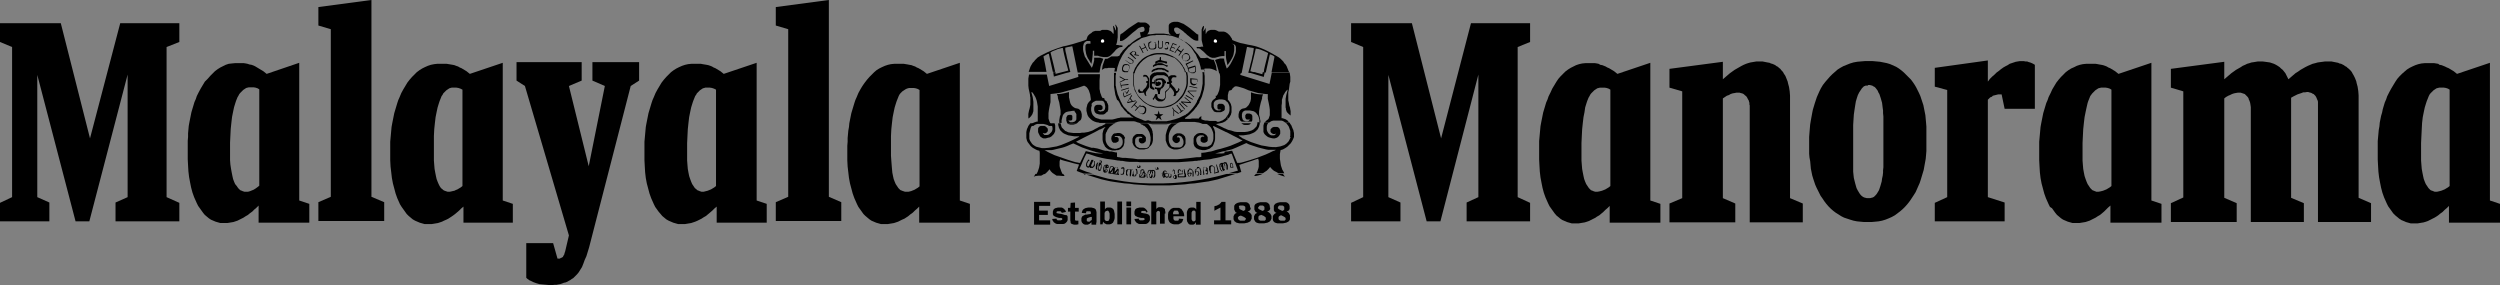 <?xml version="1.0" encoding="utf-8"?>
<!-- Generator: Adobe Illustrator 19.1.0, SVG Export Plug-In . SVG Version: 6.00 Build 0)  -->
<svg version="1.1" id="Layer_1" xmlns="http://www.w3.org/2000/svg" xmlns:xlink="http://www.w3.org/1999/xlink" x="0px" y="0px"
	 viewBox="0 0 744.4 84.9" style="enable-background:new 0 0 744.4 84.9;" xml:space="preserve">
<rect x="0" y="0" width="744.4" height="84.9" fill="#808080" stroke="none"/>
<style type="text/css">
	.st0{fill-rule:evenodd;clip-rule:evenodd;}
	.st1{fill:#FFFFFF;}
</style>
<g>
	<polygon class="st0" points="3.6,58.7 3.6,14 0,12.5 0,6.9 18.1,6.9 26.8,41.2 35.8,6.9 53.4,6.9 53.4,12.5 49.6,14 49.6,58.7 
		53.4,60.4 53.4,65.9 34.4,65.9 34.4,60.3 38,58.7 38,22.2 26.6,65.9 22.5,65.9 11.1,22.3 11.1,58.7 14.7,60.3 14.7,65.9 0,65.9 
		0,60.4 3.6,58.7 	"/>
	<path class="st0" d="M73.4,57.1l-0.3,0h-0.3L72.5,57l-0.3-0.1L72,56.8l-0.3-0.1l-0.2-0.1l-0.2-0.2l-0.4-0.4l-0.4-0.6L70,54.8
		l-0.3-0.7l-0.3-0.8l-0.2-0.9l-0.2-1l-0.2-1.1L68.6,49l-0.1-1.3l0-1.4v-1.5v-2.3l0.1-2.1l0.1-2l0.2-1.9l0.2-1.7l0.3-1.5l0.3-1.4
		l0.4-1.3l0.2-0.6l0.2-0.5l0.2-0.5l0.3-0.5l0.2-0.4l0.3-0.4l0.3-0.3l0.3-0.3l0.3-0.3l0.3-0.2l0.3-0.2l0.3-0.2l0.4-0.1l0.4-0.1l0.4,0
		h0.4l0.6,0l0.6,0.1l0.6,0.2l0.5,0.3v28.7l-0.5,0.4L76,56.2l-0.5,0.3l-0.5,0.2l-0.5,0.2L74.2,57l-0.4,0.1L73.4,57.1L73.4,57.1z
		 M77,66.3h15.1v-5.6l-3-1v-41L79.4,22l-0.5-0.4l-0.5-0.4l-0.5-0.3l-0.5-0.3l-0.5-0.3L76.4,20l-0.5-0.3l-0.5-0.2l-0.5-0.2l-0.6-0.1
		L73.7,19l-0.5-0.1l-0.6-0.1l-0.6,0l-0.6,0H71l-1,0l-1,0.1L68.1,19l-0.9,0.3l-0.8,0.4l-0.8,0.4l-0.8,0.5l-0.8,0.6l-0.7,0.7l-0.7,0.7
		l-0.7,0.8L61,24.3l-0.6,1l-0.6,1l-0.6,1.1l-0.6,1.2l-0.3,0.9l-0.4,0.9l-0.3,1l-0.3,1l-0.3,1l-0.2,1l-0.2,1l-0.2,1l-0.2,1.1
		l-0.1,1.1l-0.1,1.1L56,40.8l-0.1,1.1l0,1.2l0,1.2v1.2l0,1.9l0.1,1.9l0.1,1.7l0.2,1.7l0.3,1.6l0.3,1.5l0.4,1.5l0.5,1.4l0.4,0.9
		l0.4,0.9l0.4,0.8l0.5,0.7l0.5,0.7l0.5,0.7l0.5,0.6l0.6,0.5l0.6,0.5l0.6,0.4l0.7,0.3l0.7,0.3l0.7,0.2l0.7,0.2l0.7,0l0.8,0h0.6
		l0.6-0.1l0.6-0.1l0.6-0.1l0.6-0.2l0.6-0.2l0.6-0.3l0.6-0.3l0.6-0.3l0.6-0.4l0.7-0.4l0.6-0.5l0.7-0.5l0.6-0.6l0.7-0.6l0.6-0.6V66.3
		L77,66.3z"/>
	<polygon class="st0" points="114.4,60.2 114.4,65.8 94.8,65.8 94.8,60.2 98.5,58.6 98.5,8.7 94.8,7.6 94.8,2.1 110.6,0 110.6,58.6 
		114.4,60.2 	"/>
	<path class="st0" d="M133.9,57.1l-0.3,0h-0.3L133,57l-0.3-0.1l-0.3-0.1l-0.2-0.1l-0.2-0.1l-0.2-0.2l-0.5-0.4l-0.4-0.6l-0.3-0.6
		l-0.3-0.7l-0.3-0.8l-0.2-0.9l-0.2-1l-0.2-1.1l-0.1-1.2l-0.1-1.3l0-1.4l0-1.5l0-2.3l0-2.1l0.1-2l0.2-1.9l0.2-1.7l0.3-1.5l0.3-1.4
		l0.4-1.3l0.2-0.6l0.2-0.5l0.2-0.5l0.2-0.5l0.3-0.4l0.2-0.4l0.3-0.3l0.3-0.3l0.3-0.3l0.3-0.2l0.3-0.2l0.3-0.2l0.3-0.1l0.4-0.1l0.4,0
		h0.4l0.6,0l0.6,0.1l0.6,0.2l0.6,0.3v28.7l-0.5,0.4l-0.5,0.3l-0.5,0.3l-0.5,0.2l-0.4,0.2l-0.5,0.1l-0.4,0.1L133.9,57.1L133.9,57.1z
		 M137.6,66.3h15.1v-5.6l-3-1v-41l-9.8,3.3l-0.5-0.4l-0.5-0.4l-0.5-0.3l-0.5-0.3l-0.5-0.3l-0.5-0.2l-0.5-0.3l-0.6-0.2l-0.5-0.2
		l-0.5-0.1l-0.6-0.1l-0.6-0.1l-0.6-0.1l-0.6,0l-0.6,0h-0.6l-1,0l-0.9,0.1l-1,0.2l-0.9,0.3l-0.9,0.4l-0.8,0.4l-0.8,0.5l-0.8,0.6
		l-0.7,0.7l-0.7,0.7l-0.7,0.8l-0.7,0.9l-0.6,1l-0.6,1l-0.6,1.1l-0.5,1.2l-0.4,0.9l-0.3,0.9l-0.3,1l-0.3,1l-0.3,1l-0.2,1l-0.2,1
		l-0.2,1l-0.2,1.1l-0.1,1.1l-0.1,1.1l-0.1,1.1l-0.1,1.1l0,1.2l0,1.2v1.2v1.9l0.1,1.9l0.2,1.7l0.2,1.7l0.3,1.6l0.4,1.5l0.4,1.5
		l0.5,1.4l0.4,0.9l0.4,0.9l0.5,0.8l0.5,0.7l0.5,0.7l0.5,0.7l0.6,0.6l0.6,0.5l0.6,0.5l0.7,0.4l0.7,0.3l0.7,0.3l0.7,0.2l0.7,0.2l0.8,0
		l0.8,0h0.6l0.6-0.1l0.6-0.1l0.6-0.1l0.6-0.2l0.6-0.2l0.6-0.3l0.7-0.3l0.6-0.3l0.6-0.4l0.6-0.4l0.7-0.5l0.6-0.5l0.7-0.6l0.6-0.6
		l0.7-0.6V66.3L137.6,66.3z"/>
	<polygon class="st0" points="153.8,18.5 173.2,18.5 173.2,24 169.4,25.6 175.3,49.5 180.1,25.6 176.4,24 176.4,18.5 190.3,18.5 
		190.3,24 187.8,25.6 175.4,73.7 175,75 174.6,76.3 174.1,77.4 173.7,78.5 173.3,79.5 172.8,80.3 172.3,81.1 171.8,81.7 171.4,82.1 
		171,82.5 170.7,82.8 170.2,83.1 169.8,83.4 169.4,83.6 168.9,83.9 168.4,84.1 167.9,84.2 167.4,84.4 166.8,84.6 166.2,84.7 
		165.7,84.8 165.1,84.8 164.4,84.9 163.8,84.9 162.7,84.8 161.6,84.7 160.6,84.6 159.6,84.3 158.8,84 158,83.6 157.7,83.5 
		157.3,83.2 157,83 156.7,82.7 156.7,72.4 164.7,72.4 166,77 166.4,77 166.7,77 167,76.8 167.3,76.7 167.6,76.5 167.8,76.1 
		168,75.8 168.1,75.4 168.3,74.8 169.4,70.1 156.3,25.6 153.8,24 153.8,18.5 	"/>
	<path class="st0" d="M209.5,57.1l-0.3,0h-0.3l-0.3-0.1l-0.3-0.1l-0.2-0.1l-0.3-0.1l-0.2-0.1l-0.2-0.2l-0.5-0.4l-0.4-0.6l-0.4-0.6
		l-0.3-0.7l-0.3-0.8l-0.3-0.9l-0.2-1l-0.2-1.1l-0.1-1.2l-0.1-1.3l0-1.4v-1.5v-2.3l0.1-2.1l0.1-2l0.2-1.9l0.2-1.7l0.3-1.5l0.3-1.4
		l0.4-1.3l0.2-0.6l0.2-0.5l0.2-0.5l0.2-0.5l0.3-0.4l0.2-0.4l0.3-0.3l0.3-0.3l0.3-0.3l0.3-0.2l0.3-0.2l0.3-0.2l0.4-0.1l0.3-0.1l0.4,0
		h0.4l0.6,0l0.6,0.1l0.6,0.2l0.6,0.3v28.7l-0.5,0.4l-0.5,0.3l-0.5,0.3l-0.5,0.2l-0.5,0.2l-0.4,0.1l-0.4,0.1L209.5,57.1L209.5,57.1z
		 M213.2,66.3h15.1v-5.6l-3-1v-41l-9.8,3.3l-0.5-0.4l-0.5-0.4l-0.5-0.3l-0.5-0.3l-0.5-0.3l-0.5-0.2l-0.5-0.3l-0.5-0.2l-0.6-0.2
		l-0.5-0.1l-0.6-0.1l-0.6-0.1l-0.5-0.1l-0.6,0l-0.6,0h-0.6l-1,0l-1,0.1l-0.9,0.2l-0.9,0.3l-0.9,0.4l-0.8,0.4l-0.8,0.5l-0.8,0.6
		l-0.7,0.7l-0.7,0.7l-0.7,0.8l-0.7,0.9l-0.6,1l-0.6,1l-0.6,1.1l-0.5,1.2l-0.4,0.9l-0.3,0.9l-0.3,1l-0.3,1l-0.3,1l-0.2,1l-0.2,1
		l-0.2,1l-0.2,1.1l-0.1,1.1l-0.1,1.1l-0.1,1.1l-0.1,1.1l0,1.2l0,1.2v1.2l0,1.9l0.1,1.9l0.1,1.7l0.2,1.7l0.3,1.6l0.4,1.5l0.4,1.5
		l0.5,1.4l0.4,0.9l0.4,0.9l0.4,0.8l0.5,0.7l0.5,0.7l0.6,0.7l0.5,0.6l0.6,0.5l0.6,0.5l0.7,0.4l0.7,0.3l0.7,0.3l0.7,0.2l0.7,0.2l0.7,0
		l0.8,0h0.6l0.6-0.1l0.6-0.1l0.6-0.1l0.6-0.2l0.6-0.2l0.7-0.3l0.6-0.3l0.6-0.3l0.6-0.4l0.7-0.4l0.6-0.5l0.6-0.5l0.7-0.6l0.6-0.6
		l0.7-0.6V66.3L213.2,66.3z"/>
	<polygon class="st0" points="250.5,60.2 250.5,65.8 231,65.8 231,60.2 234.7,58.6 234.7,8.7 231,7.6 231,2.1 246.8,0 246.8,58.6 
		250.5,60.2 	"/>
	<path class="st0" d="M270.1,57.1l-0.3,0h-0.3l-0.3-0.1l-0.3-0.1l-0.3-0.1l-0.2-0.1l-0.3-0.1l-0.2-0.2l-0.4-0.4l-0.4-0.6l-0.4-0.6
		l-0.3-0.7l-0.3-0.8l-0.2-0.9l-0.2-1l-0.1-1.1l-0.1-1.2l-0.1-1.3l-0.1-1.4v-1.5l0-2.3l0-2.1l0.1-2l0.2-1.9l0.2-1.7l0.3-1.5l0.3-1.4
		l0.4-1.3l0.2-0.6l0.2-0.5l0.2-0.5l0.2-0.5l0.2-0.4l0.3-0.4l0.3-0.3l0.3-0.3L269,27l0.3-0.2l0.3-0.2l0.4-0.2l0.3-0.1l0.4-0.1l0.4,0
		h0.4l0.6,0l0.6,0.1l0.6,0.2l0.5,0.3v28.7l-0.5,0.4l-0.5,0.3l-0.5,0.3l-0.5,0.2l-0.5,0.2l-0.4,0.1l-0.4,0.1L270.1,57.1L270.1,57.1z
		 M273.7,66.3h15.1v-5.6l-3-1v-41l-9.8,3.3l-0.5-0.4l-0.5-0.4l-0.5-0.3l-0.5-0.3l-0.5-0.3l-0.5-0.2l-0.5-0.3l-0.6-0.2l-0.5-0.2
		l-0.6-0.1l-0.5-0.1l-0.6-0.1l-0.6-0.1l-0.6,0l-0.6,0h-0.6l-1,0l-1,0.1l-0.9,0.2l-0.9,0.3l-0.9,0.4l-0.8,0.4l-0.8,0.5l-0.7,0.6
		l-0.7,0.7l-0.7,0.7l-0.7,0.8l-0.7,0.9l-0.7,1l-0.6,1l-0.6,1.1l-0.5,1.2l-0.4,0.9l-0.3,0.9l-0.3,1l-0.3,1l-0.3,1l-0.2,1l-0.2,1
		l-0.2,1l-0.1,1.1l-0.2,1.1l-0.1,1.1l-0.1,1.1l0,1.1l-0.1,1.2v1.2l0,1.2l0,1.9l0.1,1.9l0.2,1.7l0.2,1.7l0.3,1.6l0.4,1.5l0.4,1.5
		l0.5,1.4l0.4,0.9l0.4,0.9l0.4,0.8l0.5,0.7l0.5,0.7l0.5,0.7l0.6,0.6l0.6,0.5l0.6,0.5l0.6,0.4l0.7,0.3l0.7,0.3l0.7,0.2l0.7,0.2l0.7,0
		l0.8,0h0.6l0.6-0.1l0.6-0.1l0.6-0.1l0.6-0.2l0.6-0.2l0.6-0.3l0.6-0.3l0.7-0.3l0.6-0.4l0.6-0.4l0.6-0.5l0.7-0.5l0.6-0.6l0.7-0.6
		l0.6-0.6V66.3L273.7,66.3z"/>
	<polygon class="st0" points="405.9,58.7 405.9,14 402.3,12.5 402.3,6.9 420.4,6.9 429.1,41.2 438,6.9 455.6,6.9 455.6,12.5 
		451.9,14 451.9,58.7 455.6,60.4 455.6,65.9 436.7,65.9 436.7,60.3 440.2,58.7 440.2,22.2 428.9,65.9 424.8,65.9 413.4,22.3 
		413.4,58.7 417,60.3 417,65.9 402.3,65.9 402.3,60.4 405.9,58.7 	"/>
	<path class="st0" d="M475.6,57.1l-0.3,0H475l-0.3-0.1l-0.3-0.1l-0.2-0.1l-0.3-0.1l-0.2-0.1l-0.2-0.2l-0.4-0.4l-0.4-0.6l-0.4-0.6
		l-0.3-0.7l-0.3-0.8l-0.2-0.9l-0.2-1l-0.2-1.1l-0.1-1.2l-0.1-1.3l0-1.4v-1.5v-2.3l0.1-2.1l0.1-2l0.2-1.9l0.2-1.7l0.3-1.5L472,32
		l0.4-1.3l0.2-0.6l0.2-0.5l0.2-0.5l0.3-0.5l0.2-0.4l0.3-0.4l0.3-0.3l0.3-0.3l0.3-0.3l0.3-0.2l0.3-0.2l0.3-0.2l0.4-0.1l0.4-0.1l0.4,0
		h0.4l0.6,0l0.6,0.1l0.6,0.2l0.5,0.3v28.7l-0.5,0.4l-0.5,0.3l-0.5,0.3l-0.5,0.2l-0.5,0.2l-0.4,0.1l-0.4,0.1L475.6,57.1L475.6,57.1z
		 M479.3,66.3h15.1v-5.6l-3-1v-41l-9.8,3.3l-0.5-0.4l-0.5-0.4l-0.5-0.3l-0.5-0.3l-0.5-0.3l-0.5-0.2l-0.5-0.3l-0.5-0.2l-0.5-0.2
		l-0.6-0.1L476,19l-0.5-0.1l-0.6-0.1l-0.6,0l-0.6,0h-0.6l-1,0l-1,0.1l-0.9,0.2l-0.9,0.3l-0.8,0.4l-0.8,0.4l-0.8,0.5l-0.8,0.6
		l-0.7,0.7l-0.7,0.7l-0.7,0.8l-0.6,0.9l-0.6,1l-0.6,1l-0.5,1.1l-0.6,1.2l-0.3,0.9l-0.4,0.9l-0.3,1l-0.3,1l-0.3,1l-0.2,1l-0.2,1
		l-0.2,1l-0.2,1.1l-0.1,1.1l-0.1,1.1l-0.1,1.1l-0.1,1.1l0,1.2l0,1.2v1.2l0,1.9l0.1,1.9l0.1,1.7l0.2,1.7l0.3,1.6l0.3,1.5l0.4,1.5
		l0.5,1.4l0.4,0.9l0.4,0.9l0.4,0.8l0.5,0.7l0.5,0.7l0.5,0.7l0.5,0.6l0.6,0.5l0.6,0.5l0.6,0.4l0.7,0.3l0.7,0.3l0.7,0.2l0.7,0.2l0.7,0
		l0.8,0h0.6l0.6-0.1l0.6-0.1l0.6-0.1l0.6-0.2l0.6-0.2l0.6-0.3l0.6-0.3l0.6-0.3l0.6-0.4l0.7-0.4l0.6-0.5l0.6-0.5l0.6-0.6l0.7-0.6
		l0.6-0.6V66.3L479.3,66.3z"/>
	<polygon class="st0" points="533,59 536.8,60.6 536.8,66.2 521,66.2 521,31.9 521,31.4 520.9,31.1 520.9,30.6 520.8,30.3 
		520.7,29.9 520.5,29.6 520.3,29.2 520.2,29 519.9,28.6 519.6,28.4 519.3,28.1 519,27.9 518.7,27.8 518.3,27.7 518,27.6 517.6,27.6 
		517,27.6 516.5,27.7 515.9,27.8 515.3,28 514.8,28.3 514.2,28.5 513.6,28.9 513,29.3 513,59 516.7,60.6 516.7,66.2 497.1,66.2 
		497.1,60.6 500.9,59 500.9,27.2 497.1,26.1 497.1,20.5 513,18.4 513,23.6 513.7,23 514.4,22.4 515.1,21.8 515.8,21.3 516.5,20.8 
		517.2,20.4 517.9,20 518.6,19.6 519.2,19.3 519.9,19 520.5,18.8 521.2,18.6 521.8,18.5 522.4,18.4 523,18.3 523.6,18.3 524.2,18.3 
		524.8,18.3 525.3,18.4 525.8,18.5 526.3,18.6 526.9,18.7 527.3,18.9 527.7,19 528.2,19.2 528.6,19.4 529,19.7 529.4,19.9 
		529.7,20.2 530.1,20.5 530.4,20.9 530.7,21.2 531,21.6 531.2,22 531.5,22.4 531.7,22.8 531.9,23.3 532.1,23.8 532.3,24.3 
		532.4,24.8 532.7,25.9 532.9,27.2 533,28.5 533,29.9 533,59 	"/>
	<path class="st0" d="M556.3,25.3l0.4,0l0.4,0.1l0.4,0.1l0.3,0.2l0.4,0.2l0.3,0.3l0.3,0.4l0.3,0.4l0.2,0.5l0.3,0.5l0.2,0.6l0.2,0.6
		l0.2,0.7l0.2,0.7l0.1,0.8l0.1,0.8l0.1,0.7l0,0.8l0.1,1l0,1.1l0,1.2l0,1.3V40v1.6v1.7v1.6l0,1.4l0,1.3l0,1.2l0,1l-0.1,0.9l0,0.7
		l-0.1,0.9l-0.2,0.9l-0.1,0.8l-0.2,0.7l-0.2,0.7l-0.2,0.6l-0.2,0.6l-0.3,0.5l-0.3,0.5l-0.3,0.4l-0.3,0.3l-0.3,0.3l-0.4,0.2l-0.4,0.1
		l-0.4,0.1l-0.4,0l-0.5,0l-0.4-0.1l-0.4-0.1l-0.4-0.2l-0.4-0.3L554,58l-0.3-0.4l-0.3-0.5l-0.3-0.5l-0.3-0.6l-0.2-0.7l-0.2-0.7
		l-0.2-0.8L552,53l-0.1-0.9l-0.1-1l0-0.7l0-0.9l0-1l0-1.2l0-1.4v-1.5v-1.7v-1.9V39l0-1.8l0.1-1.6l0.1-1.5l0.2-1.4l0.2-1.3l0.2-1.2
		l0.3-1l0.3-0.9l0.4-0.8l0.2-0.3l0.2-0.3l0.2-0.3l0.2-0.3l0.2-0.2l0.2-0.2l0.2-0.2l0.3-0.1l0.2-0.1l0.3,0l0.3,0L556.3,25.3
		L556.3,25.3z M569.9,58l0.5-0.8l0.4-0.9l0.4-0.9l0.4-0.9l0.3-0.9l0.3-1l0.3-1l0.3-1l0.2-1.1l0.2-1.1l0.2-1.1l0.1-1.1l0.1-1.2l0-1.2
		l0-1.2l0-1.2l0-1.3l0-1.2l0-1.2l-0.1-1.2l-0.1-1.1l-0.1-1.1l-0.2-1l-0.2-1l-0.2-1l-0.3-0.9l-0.3-0.9l-0.3-0.9l-0.4-0.9l-0.4-0.8
		l-0.4-0.8l-0.4-0.7l-0.6-0.9l-0.6-0.8l-0.7-0.7l-0.7-0.7l-0.7-0.7l-0.7-0.6l-0.8-0.6l-0.8-0.5l-0.9-0.4l-0.9-0.4l-1-0.3l-1-0.2
		l-1-0.2l-1.1-0.1l-1.1-0.1h-1.1l-1.2,0l-1.2,0.1l-1.1,0.1l-1.1,0.2l-1,0.3l-1,0.4l-1,0.4l-0.9,0.5l-0.8,0.5l-0.8,0.7l-0.8,0.7
		l-0.7,0.7l-0.7,0.8l-0.7,0.8l-0.7,0.9l-0.6,1l-0.4,0.8l-0.4,0.9l-0.4,0.9l-0.3,0.9l-0.3,0.9l-0.3,1l-0.3,1l-0.2,1l-0.2,1.1
		l-0.2,1.1l-0.2,1.2l-0.1,1.2l-0.1,1.2l-0.1,1.3l0,1.3v1.3v1.2l0,1.2l0.1,1.1L539,48l0.1,1.1l0.1,1.1l0.2,1l0.2,1l0.3,1l0.3,0.9
		l0.3,0.9l0.4,0.9l0.4,0.8l0.4,0.8l0.4,0.8l0.5,0.7l0.6,0.9l0.6,0.8l0.7,0.8l0.7,0.7l0.7,0.6l0.8,0.6l0.8,0.5l0.8,0.5l0.8,0.4
		l0.9,0.3l0.9,0.3l1,0.3l1,0.2l1,0.1l1.1,0.1h1.1l1.2,0l1.1-0.1l1-0.1l1-0.2l1-0.3l1-0.4l0.9-0.4l0.9-0.5l0.8-0.6l0.8-0.6l0.8-0.7
		l0.7-0.7l0.7-0.8l0.7-0.9l0.6-0.9L569.9,58L569.9,58z"/>
	<polygon class="st0" points="579.8,58.7 579.8,26.8 576.1,25.8 576.1,20.2 591.9,18 591.9,24.3 592.5,23.5 593.2,22.8 593.9,22.2 
		594.5,21.6 595.2,21.1 595.8,20.6 596.5,20.1 597.2,19.7 597.8,19.4 598.4,19 599,18.8 599.6,18.6 600.2,18.4 600.8,18.3 
		601.4,18.2 602,18.2 602.6,18.2 603.1,18.3 603.6,18.3 604.1,18.5 604.5,18.6 605,18.8 605.4,19 605.9,19.3 605.9,32.4 596.9,32.4 
		596,28.1 595,28.1 594.6,28.2 594.2,28.3 593.8,28.4 593.4,28.5 593.1,28.8 592.6,29 592.3,29.3 591.9,29.7 591.9,58.7 596.9,60.3 
		596.9,65.9 576.1,65.9 576.1,60.4 579.8,58.7 	"/>
	<path class="st0" d="M624.8,57.1l-0.3,0h-0.3L624,57l-0.3-0.1l-0.2-0.1l-0.3-0.1l-0.2-0.1l-0.2-0.2l-0.4-0.4l-0.4-0.6l-0.4-0.6
		l-0.3-0.7l-0.3-0.8l-0.3-0.9l-0.2-1l-0.2-1.1l-0.1-1.2l-0.1-1.3l0-1.4v-1.5v-2.3l0.1-2.1l0.1-2l0.2-1.9l0.2-1.7l0.3-1.5l0.3-1.4
		l0.3-1.3l0.2-0.6l0.2-0.5l0.2-0.5l0.2-0.5l0.3-0.4l0.3-0.4l0.3-0.3l0.3-0.3l0.3-0.3l0.3-0.2l0.3-0.2l0.3-0.2l0.4-0.1l0.4-0.1l0.4,0
		h0.4l0.6,0l0.6,0.1l0.6,0.2l0.5,0.3v28.7l-0.5,0.4l-0.5,0.3l-0.5,0.3l-0.5,0.2l-0.5,0.2l-0.4,0.1l-0.4,0.1L624.8,57.1L624.8,57.1z
		 M628.5,66.3h15.1v-5.6l-3-1v-41l-9.8,3.3l-0.5-0.4l-0.5-0.4l-0.5-0.3l-0.5-0.3l-0.5-0.3l-0.5-0.2l-0.5-0.3l-0.5-0.2l-0.6-0.2
		l-0.5-0.1l-0.6-0.1l-0.5-0.1l-0.6-0.1l-0.6,0l-0.6,0h-0.6l-1,0l-1,0.1l-0.9,0.2l-0.9,0.3l-0.8,0.4l-0.9,0.4l-0.8,0.5l-0.8,0.6
		l-0.7,0.7l-0.7,0.7l-0.7,0.8l-0.7,0.9l-0.6,1l-0.6,1l-0.5,1.1l-0.6,1.2l-0.3,0.9l-0.4,0.9l-0.3,1l-0.3,1l-0.3,1l-0.2,1l-0.2,1
		l-0.2,1l-0.2,1.1l-0.1,1.1l-0.1,1.1l-0.1,1.1l-0.1,1.1l0,1.2l0,1.2v1.2l0,1.9l0.1,1.9l0.1,1.7l0.2,1.7l0.3,1.6l0.4,1.5l0.4,1.5
		l0.5,1.4l0.4,0.9l0.4,0.9l0.4,0.8L611,62l0.5,0.7l0.5,0.7l0.5,0.6l0.6,0.5l0.6,0.5l0.6,0.4l0.7,0.3l0.7,0.3l0.7,0.2l0.7,0.2l0.7,0
		l0.8,0h0.6l0.6-0.1l0.6-0.1l0.6-0.1l0.6-0.2l0.6-0.2l0.6-0.3l0.6-0.3l0.6-0.3l0.6-0.4l0.7-0.4l0.6-0.5l0.6-0.5l0.6-0.6l0.6-0.6
		l0.7-0.6V66.3L628.5,66.3z"/>
	<polygon class="st0" points="702.3,58.9 706,60.5 706,66.1 690.2,66.1 690.2,31.8 690.2,31.2 690.2,30.8 690.2,30.3 690.1,29.9 
		689.9,29.5 689.8,29.2 689.6,28.8 689.4,28.5 689.2,28.3 688.9,28 688.6,27.9 688.3,27.7 688,27.6 687.6,27.5 687.3,27.4 
		686.9,27.4 686.3,27.5 685.8,27.5 685.3,27.7 684.7,27.9 684.1,28.1 683.5,28.4 682.9,28.7 682.2,29.1 682.2,58.9 686,60.5 
		686,66.1 670.2,66.1 670.2,33.3 670.2,32.6 670.2,31.9 670.1,31.2 670,30.6 669.8,30 669.6,29.6 669.5,29.2 669.2,28.8 668.9,28.5 
		668.7,28.3 668.4,28 668.1,27.9 667.8,27.8 667.5,27.7 667.2,27.6 666.8,27.6 666.3,27.6 665.7,27.7 665.2,27.8 664.6,28 664,28.3 
		663.5,28.5 662.8,28.9 662.3,29.3 662.3,58.9 666,60.5 666,66.1 646.4,66.1 646.4,60.5 650.1,58.8 650.1,27.2 646.4,26.1 
		646.4,20.5 662.3,18.4 662.3,23.6 663,23 663.7,22.4 664.4,21.8 665.1,21.3 665.8,20.8 666.5,20.4 667.2,20 667.8,19.6 668.5,19.3 
		669.1,19 669.8,18.8 670.4,18.6 671.1,18.5 671.7,18.4 672.3,18.3 672.9,18.3 673.7,18.3 674.5,18.4 675.2,18.5 675.9,18.6 
		676.5,18.8 677.1,19 677.7,19.3 678.2,19.6 678.8,20 679.2,20.4 679.7,20.8 680.1,21.3 680.5,21.8 680.8,22.4 681.1,23 681.4,23.6 
		682.1,23 682.8,22.4 683.5,21.8 684.3,21.3 685,20.8 685.7,20.4 686.4,20 687.2,19.6 687.9,19.3 688.6,19 689.4,18.8 690.1,18.6 
		690.8,18.5 691.6,18.4 692.3,18.3 693,18.3 693.6,18.3 694.2,18.3 694.7,18.4 695.2,18.5 695.7,18.6 696.2,18.7 696.6,18.9 
		697.1,19 697.5,19.2 697.9,19.4 698.3,19.7 698.7,19.9 699,20.2 699.4,20.5 699.7,20.8 700,21.1 700.3,21.5 700.5,21.9 700.8,22.4 
		701,22.8 701.2,23.2 701.4,23.7 701.6,24.2 701.7,24.7 702,25.8 702.2,27.1 702.3,28.4 702.3,29.8 702.3,58.9 	"/>
	<path class="st0" d="M725.6,57.1l-0.3,0H725l-0.3-0.1l-0.2-0.1l-0.3-0.1l-0.3-0.1l-0.2-0.1l-0.2-0.2l-0.4-0.4l-0.4-0.6l-0.4-0.6
		l-0.3-0.7l-0.3-0.8l-0.2-0.9l-0.2-1l-0.2-1.1l-0.1-1.2l-0.1-1.3l0-1.4v-1.5v-2.3l0.1-2.1l0.1-2l0.1-1.9l0.2-1.7l0.3-1.5l0.3-1.4
		l0.4-1.3l0.2-0.6l0.2-0.5l0.2-0.5l0.2-0.5l0.2-0.4l0.3-0.4l0.3-0.3l0.3-0.3l0.3-0.3l0.3-0.2l0.3-0.2l0.3-0.2l0.4-0.1l0.4-0.1l0.4,0
		h0.4l0.6,0l0.6,0.1l0.6,0.2l0.5,0.3v28.7l-0.5,0.4l-0.5,0.3l-0.5,0.3l-0.5,0.2l-0.5,0.2l-0.4,0.1l-0.4,0.1L725.6,57.1L725.6,57.1z
		 M729.3,66.3h15.1v-5.6l-3-1v-41l-9.8,3.3l-0.5-0.4l-0.5-0.4l-0.5-0.3l-0.5-0.3l-0.5-0.3l-0.5-0.2l-0.6-0.3l-0.5-0.2l-0.5-0.2
		l-0.6-0.1L726,19l-0.6-0.1l-0.6-0.1l-0.6,0l-0.6,0h-0.6l-1,0l-1,0.1l-0.9,0.2l-0.9,0.3l-0.9,0.4l-0.8,0.4l-0.8,0.5l-0.7,0.6
		l-0.8,0.7l-0.7,0.7l-0.7,0.8l-0.6,0.9l-0.6,1l-0.6,1l-0.6,1.1l-0.6,1.2l-0.3,0.9l-0.4,0.9l-0.3,1l-0.3,1l-0.2,1l-0.3,1l-0.2,1
		l-0.2,1l-0.1,1.1l-0.2,1.1l-0.1,1.1l-0.1,1.1l-0.1,1.1l0,1.2l0,1.2v1.2l0,1.9l0.1,1.9l0.1,1.7l0.2,1.7l0.3,1.6l0.3,1.5l0.4,1.5
		l0.5,1.4l0.4,0.9l0.4,0.9l0.4,0.8l0.5,0.7l0.5,0.7l0.5,0.7l0.6,0.6l0.6,0.5l0.6,0.5l0.6,0.4l0.7,0.3l0.7,0.3l0.7,0.2l0.7,0.2l0.7,0
		l0.8,0h0.6l0.6-0.1l0.6-0.1l0.6-0.1l0.6-0.2l0.6-0.2l0.6-0.3l0.6-0.3l0.6-0.3l0.7-0.4l0.6-0.4l0.6-0.5l0.7-0.5l0.6-0.6l0.7-0.6
		l0.6-0.6V66.3L729.3,66.3z"/>
	<path class="st0" d="M308.3,51.8l-0.2,0.4l-0.3,0.4l0.6-0.2l0.6-0.2l0.5-0.2l0.5-0.2H308.3L308.3,51.8z M314.5,51.8l0.4,0.1
		l0.4,0.2l0.4,0.1l0.4,0.1l0.3,0.1h0.6l-0.2-0.3l-0.2-0.3H314.5L314.5,51.8z M322.8,51.8l1.3,0.4l1.3,0.4l1.3,0.4l1.3,0.4l1.3,0.3
		l1.4,0.3l1.3,0.2l1.4,0.2l1.4,0.2l1.5,0.1l1.4,0.2l1.5,0.1l1.5,0.1l1.5,0.1l1.5,0h1.6h1.5l1.5,0l1.5-0.1l1.5-0.1l1.5-0.1l1.5-0.2
		l1.4-0.1l1.4-0.2l1.4-0.2l1.4-0.2l1.4-0.3l1.3-0.3l1.3-0.4l1.3-0.4l1.3-0.4l1.3-0.4h-2.6l-2.7,0.7l-2.7,0.6l-2.7,0.5l-2.7,0.4
		l-2.7,0.3l-2.6,0.2l-2.6,0.1h-2.6H342l-2.5-0.1l-2.4-0.2l-2.4-0.3l-1.2-0.2l-1.2-0.2l-1.2-0.2l-1.2-0.2l-1.1-0.3l-1.1-0.3l-1.1-0.3
		l-1.1-0.3H322.8L322.8,51.8z M373.9,51.8l-0.2,0.3l-0.3,0.3h0.5l0.5-0.1l0.4-0.1l0.3-0.1l0.4-0.1l0.3-0.2H373.9L373.9,51.8z
		 M380.3,51.8l0.5,0.2l0.5,0.2l0.6,0.2l0.7,0.2l-0.3-0.4l-0.3-0.4H380.3L380.3,51.8z M331.2,51.8h2l0,0.3l-0.7-0.1L331.2,51.8
		L331.2,51.8z M333.6,51.8h0.2l0.1,0l0.1,0v0l0.1,0l0,0l0.1,0l0.1-0.1h0.4l-0.1,0.1l-0.1,0.2l-0.2,0l-0.2,0v0h0l0,0H334l-0.1,0
		l-0.1,0L333.6,51.8L333.6,51.8L333.6,51.8z M335.3,51.8h0.3l0,0v0l0.1,0.2l0.1,0.2v0.1h-0.2l-0.2-0.1l-0.1-0.2L335.3,51.8
		L335.3,51.8z M336.4,51.8h0.4l-0.1,0.7h-0.3L336.4,51.8L336.4,51.8z M337.3,51.8h0.3V52l0,0.2l0,0.1l0,0l0,0h0.1h0.1h0.1l0,0l0.1,0
		l0.1-0.2l0-0.3h0.3l0,0.1V52l-0.1,0.3l-0.2,0.2l-0.1,0h-0.1h-0.1l-0.1,0h-0.3l-0.1,0l-0.1-0.1l-0.1-0.1v-0.1l0-0.1L337.3,51.8
		L337.3,51.8z M339.3,51.8h0.2l0,0.3v0.4l0.1-0.1l0.2-0.2l0.1-0.1l0.1-0.2h0.4l-0.2,0.2l-0.5,0.4h0l0,0.1h0.8l0.1-0.7h0.5l0,0.2
		l0,0.1l0,0.2l0,0.1l0,0.1l-0.1,0.1l-0.1,0.1l-0.2,0.1h-0.9l-0.6-0.1L339.3,51.8L339.3,51.8z M341.4,51.8h0.2v0.3l0,0.3l0.1,0.3
		l0.1,0.2v0h0h-0.3l-0.1-0.6L341.4,51.8L341.4,51.8z M342.1,51.8h0.3l0,0.5l0.1,0.4l0.1,0l0.1-0.2l0.1-0.2l0.1-0.4v0l0,0h0.3l0,0.3
		l0,0.2l0,0.2l-0.1,0.2l-0.1,0.1l-0.1,0.1l-0.1,0.1h-0.1v-0.1h-0.1l-0.1,0l-0.1-0.1l-0.1-0.1l0-0.1v-0.2v-0.2L342.1,51.8L342.1,51.8
		z M343.7,51.8h0.3v0.1l0,0.2v0.2v0.1l-0.1,0.2l-0.2,0.3h-0.4l0.2-0.2l0.1-0.3l0.1-0.3L343.7,51.8L343.7,51.8z M345.9,51.8h2.8
		l0,0.1l0.1,0V52l0,0.1l0,0.3l0,0.2l0,0.1l-0.1,0.1l-0.1,0.1l-0.1,0h-0.1H348v-0.3l0.1,0h0.1h0.2l0.1-0.1l0.1-0.2v-0.2l0-0.2
		l-0.1-0.1l-0.2,0H348v0.3l0,0.2l0,0.2l-0.1,0.1l-0.1,0.1l-0.1,0.1l-0.1,0.1h-0.2l-0.1,0l-0.1,0l-0.1-0.1l-0.1-0.1l-0.1,0l-0.1,0.1
		l-0.2,0.1l0,0h-0.1l-0.1,0l-0.1-0.1l0-0.1l0-0.1v-0.1l0-0.2l0-0.2V52L345.9,51.8L345.9,51.8z M349.6,51.8h0.3l0,0.1l0,0.1l0.2,0.1
		l0.2,0.1l0.1,0.2l0,0.2l0,0.2V53l-0.1,0.1l0,0.1l-0.1,0.1l-0.1,0l-0.1,0h-0.1h-0.1l-0.1,0l-0.1,0l0-0.1l-0.1-0.2v-0.3v-0.3l0.1-0.2
		l0.1-0.1l0.1,0l0.1,0h0.1V51.8L349.6,51.8L349.6,51.8z M350.6,51.8h1.3v0.1l-0.9,0.1v0.5h0.9h0.7l0.1-0.1l0-0.7h0.4l0.1,1l-0.5,0.1
		h-0.6l-0.2,0h-1.2l0-0.6V51.8L350.6,51.8z M351.9,51.8h0.2v0.1l0.2,0v0l0,0h-0.2v0.1L351.9,51.8L351.9,51.8L351.9,51.8z
		 M353.5,51.8h0.3l0,0.2l0.1,0.2l0.1,0.1l0.1,0.1l0.2,0l0.1-0.1l0.1-0.2v-0.3h0.2l0,0v0l0,0.3l-0.1,0.2l-0.1,0.1l-0.2,0.1l-0.1,0
		H354l-0.1,0l-0.1,0l0-0.1l-0.1-0.3L353.5,51.8L353.5,51.8z M355.1,51.8h0.3l0,0.4v0.3l-0.3,0.1v-0.1v-0.2L355.1,51.8L355.1,51.8
		L355.1,51.8L355.1,51.8z M355.9,51.8h0.1l0,0.1l0,0.1l0.1,0l0.1,0v0.2l-0.2-0.2L355.9,51.8L355.9,51.8z M356.8,51.8h0.2l0,0.2
		l-0.1,0.2l-0.1,0.1h-0.2l-0.1,0h0h0v0v-0.2l0.1-0.1h0.1l0.1,0L356.8,51.8L356.8,51.8L356.8,51.8z M357.4,51.8h0.3l0,0.2v0.1h-0.4
		l0-0.1L357.4,51.8L357.4,51.8z M358.3,51.8h0.3l0,0.2l-0.3,0.1L358.3,51.8L358.3,51.8z M359,51.8h0.7l0,0l0,0l-0.1,0.1l-0.1,0
		l-0.1,0h-0.2L359,51.8L359,51.8z M349.9,52.8V53l0,0.1l-0.1,0l-0.1,0l-0.1,0l-0.1,0l-0.1-0.1l-0.1-0.2v-0.2l0.1-0.2l0.1-0.1l0.2,0
		v0l0.1,0l0.1,0.1l0,0.1V52.8L349.9,52.8z M346.8,51.8h1l0,0.2l0,0.2v0.1l0,0.1l-0.1,0.1l-0.1,0.1l-0.1,0h-0.1h0h-0.1l-0.1-0.1
		l-0.1,0l-0.1-0.1l0-0.1v-0.2V52V51.8L346.8,51.8z M346.1,52.4l0-0.2V52l0.1-0.1l0.1,0v0h0l0.1,0.3l0,0.3l0,0.1v0l-0.1,0l0,0l-0.1,0
		h0L346.1,52.4L346.1,52.4L346.1,52.4z M312.7,61.4v-1.3h-4.8v6.8h4.8v-1.3h-3.3V64h2.6v-1.3h-2.6v-1.4H312.7L312.7,61.4z
		 M317.4,63.1l-0.1-0.3l-0.2-0.3l-0.2-0.2l-0.2-0.2l-0.3-0.2l-0.3-0.1l-0.3,0l-0.3,0l-0.5,0l-0.4,0.1l-0.4,0.1l-0.3,0.2l-0.2,0.2
		l-0.1,0.3l-0.1,0.3l0,0.4v0.2l0,0.2l0.1,0.2l0.1,0.2l0.1,0.1l0.2,0.1l0.2,0.1l0.2,0.1l0.3,0.1l0.3,0.1l0.4,0.1l0.4,0l0.2,0l0.2,0.1
		l0.1,0.1l0,0.1v0.1l0,0.1l-0.1,0.1l-0.1,0l-0.2,0.1l-0.4,0h-0.2l-0.2,0l-0.2,0l-0.1-0.1l-0.1-0.1l-0.1-0.1l0-0.1l0-0.1l-1.3,0.1
		l0.1,0.4l0.2,0.3l0.2,0.3l0.3,0.2l0.3,0.2l0.4,0.1l0.4,0l0.5,0l0.5,0l0.4,0l0.4-0.1l0.3-0.2l0.3-0.3l0.2-0.3l0.1-0.3l0-0.4l0-0.3
		l0-0.3l-0.1-0.2l-0.1-0.2L317,64l-0.3-0.1l-0.3-0.1l-0.4-0.1l-0.7-0.1l-0.5-0.1l-0.1,0l-0.1-0.1l0-0.1l0,0l0-0.1v-0.1l0.1-0.1l0,0
		l0.2-0.1h0.3h0.2l0.2,0l0.1,0l0.1,0l0.1,0.1l0.1,0.1l0.1,0.1l0,0.2L317.4,63.1L317.4,63.1z M318.7,63v2.2l0,0.5l0.1,0.4l0,0.2
		l0,0.1l0.1,0.1l0.1,0.1l0.2,0.1l0.3,0.1l0.3,0.1h0.4h0.3l0.5-0.1h0.1v-1.1l-0.4,0h-0.2l-0.1,0l-0.1,0l-0.1-0.1l-0.1-0.1l0-0.1
		l0-0.1V65v-2h1.1v-1.1h-1.1v-1.6l-1.3,0.1l-0.1,1.5H318V63H318.7L318.7,63z M324.8,65.6l-0.1,0.2l-0.1,0.1l-0.2,0.1h-0.2H324h-0.1
		l-0.1-0.1l-0.1,0l-0.1-0.1l0-0.1l0-0.1v-0.1l0-0.2l0-0.2l0.1-0.1l0.2-0.1l0.2-0.1l0.3-0.1l0.3-0.1l0.4,0v0.2l0,0.3v0.3l-0.1,0.2
		L324.8,65.6L324.8,65.6z M326.5,66.1v-2.3v-0.6l-0.1-0.5l-0.1-0.2l0-0.1l-0.1-0.1l-0.1-0.1l-0.3-0.2l-0.4-0.1l-0.4-0.1l-0.5,0
		l-0.5,0l-0.5,0.1l-0.4,0.1l-0.3,0.2l-0.3,0.2l-0.2,0.3l-0.1,0.3l-0.1,0.4l1.3,0.1l0-0.2l0-0.1l0-0.1l0.1-0.1l0.1-0.1l0.1,0l0.2,0
		h0.2h0.2l0.2,0l0.1,0l0.1,0.1l0.1,0.1l0,0.1v0.2l0,0.2v0.1l-0.7,0.1l-0.6,0.1l-0.4,0L323,64l-0.2,0.1l-0.2,0.1l-0.2,0.1l-0.2,0.2
		l-0.1,0.2L322,65l0,0.2v0.3v0.3l0.1,0.3l0.1,0.2l0.2,0.2l0.2,0.2l0.2,0.1l0.3,0.1h0.4h0.2l0.2,0l0.2-0.1l0.2-0.1l0.2-0.1l0.2-0.2
		l0.2-0.1l0.1-0.2l0,0.4l0,0.4h1.4l0-0.4L326.5,66.1L326.5,66.1z M329.7,62.7h0.2l0.1,0.1l0.1,0.1l0.1,0.2l0.1,0.2l0.1,0.3v0.3
		l0,0.4l0,0.4V65l-0.1,0.3l-0.1,0.2l-0.1,0.2l-0.1,0.1l-0.1,0l-0.2,0l-0.2,0l-0.2,0l-0.1-0.1l-0.1-0.1l-0.1-0.1l-0.1-0.2V65l0-0.3
		V64l0-0.3v-0.3l0.1-0.2l0.1-0.1l0.1-0.2l0.1-0.1l0.2,0H329.7L329.7,62.7z M328.3,66.8l0.1-0.5l0.1-0.3l0.1,0.2l0.1,0.1l0.2,0.2
		l0.2,0.1l0.2,0.1l0.2,0.1l0.2,0h0.2l0.5,0l0.4-0.1l0.2-0.1l0.1-0.1l0.2-0.1l0.1-0.1l0.2-0.4l0.2-0.5l0.1-0.5v-0.6v-0.6l-0.1-0.5
		l-0.1-0.5l-0.2-0.4l-0.1-0.1l-0.1-0.1l-0.2-0.1l-0.1-0.1l-0.4-0.1l-0.5,0l-0.2,0h-0.2l-0.2,0.1l-0.1,0l-0.1,0.1l-0.1,0.1l-0.1,0.1
		l-0.1,0.2h0v-2.4h-1.4v6.8H328.3L328.3,66.8z M332.7,66.8h1.4v-6.8h-1.4V66.8L332.7,66.8z M336.8,61.8h-1.4v5h1.4V61.8L336.8,61.8z
		 M336.8,60h-1.4v1.4h1.4V60L336.8,60z M341.7,63.1l-0.1-0.3l-0.2-0.3l-0.2-0.2l-0.2-0.2l-0.3-0.2l-0.3-0.1l-0.3,0l-0.3,0l-0.5,0
		l-0.4,0.1l-0.4,0.1l-0.3,0.2l-0.2,0.2l-0.1,0.3l-0.1,0.3l0,0.4v0.2l0,0.2l0.1,0.2l0.1,0.2l0.1,0.1l0.2,0.1l0.2,0.1l0.2,0.1l0.3,0.1
		l0.4,0.1l0.4,0.1l0.5,0l0.2,0l0.2,0.1l0.1,0.1l0,0.1v0.1l0,0.1l-0.1,0.1l-0.1,0l-0.2,0.1l-0.4,0h-0.2l-0.2,0l-0.2,0l-0.1-0.1
		l-0.1-0.1l-0.1-0.1l0-0.1l0-0.1l-1.3,0.1l0.1,0.4l0.2,0.3l0.2,0.3l0.3,0.2l0.3,0.2l0.4,0.1l0.4,0l0.5,0l0.5,0l0.4,0l0.4-0.1
		l0.3-0.2l0.3-0.3l0.2-0.3l0.1-0.3l0-0.4l0-0.3l0-0.3l-0.1-0.2l-0.1-0.2l-0.2-0.2l-0.2-0.1l-0.3-0.1l-0.3-0.1l-0.7-0.1l-0.5-0.1
		l-0.1,0l-0.1-0.1l0-0.1l0,0l0-0.1v-0.1l0.1-0.1l0,0l0.2-0.1h0.3h0.2l0.2,0l0.1,0l0.1,0l0.1,0.1l0.1,0.1l0.1,0.1l0,0.2L341.7,63.1
		L341.7,63.1z M347,63.6v-0.5l-0.1-0.4l0-0.3l-0.1-0.2l-0.2-0.2l-0.3-0.2l-0.3-0.1l-0.4,0l-0.2,0H345l-0.2,0.1l-0.2,0.1l-0.1,0.1
		l-0.1,0.1l-0.1,0.2l0,0.1v-2.4h-1.5v6.8h1.5v-2.7v-0.3v-0.3l0-0.2l0.1-0.2l0.1-0.1l0.1-0.1l0.2-0.1h0.2h0.1l0.1,0.1l0.1,0.1
		l0.1,0.1l0,0.1l0,0.2l0,0.2v0.3v2.7h1.4V63.6L347,63.6z M350.2,62.7h0.2l0.2,0l0.1,0.1l0.1,0.1l0.1,0.2l0.1,0.2v0.2l0,0.3h-1.7
		v-0.3l0-0.2l0.1-0.2l0.1-0.2l0.1-0.1l0.1-0.1l0.2,0H350.2L350.2,62.7z M352,62.6l-0.1-0.2l-0.2-0.2l-0.2-0.1l-0.2-0.1l-0.2-0.1
		l-0.3,0l-0.3,0l-0.3,0l-0.3,0h-0.3l-0.2,0l-0.3,0.1l-0.2,0.1l-0.2,0.1l-0.1,0.1l-0.2,0.2l-0.1,0.1l-0.1,0.2L348,63l-0.1,0.2
		l-0.1,0.6l0,0.6l0,0.6l0.1,0.5l0.1,0.2l0.1,0.2l0.1,0.2l0.1,0.1l0.2,0.2l0.2,0.1l0.2,0.1l0.2,0.1l0.5,0.1l0.6,0h0.3l0.2,0l0.2,0
		l0.2-0.1l0.2-0.1l0.2-0.1l0.2-0.1l0.2-0.2l0.2-0.3l0.1-0.3l0.1-0.2l0-0.2l-1.3-0.1l0,0.2l0,0.1l0,0.1l-0.1,0.1l-0.1,0.1l-0.1,0
		l-0.2,0h-0.2H350l-0.2,0l-0.1-0.1l-0.1-0.1l-0.1-0.1l-0.1-0.2l0-0.2l0-0.3v-0.3h3.2V64l-0.1-0.5l-0.2-0.5L352,62.6L352,62.6z
		 M356,65.5l-0.1,0.2l-0.1,0.1l-0.2,0.1h-0.2h-0.2l-0.1-0.1l-0.1-0.1l-0.1-0.2l-0.1-0.2l0-0.2l0-0.3v-0.3V64l0-0.4l0-0.3l0.1-0.2
		l0.1-0.2l0.1-0.1l0.1-0.1h0.2h0.2l0.1,0l0.1,0.1l0.1,0.1l0.1,0.2l0,0.2l0,0.2V64v0.7V65l0,0.2l0,0.2L356,65.5L356,65.5z
		 M357.6,60.1h-1.4v2.3l-0.2-0.3l-0.3-0.2l-0.3-0.1l-0.4,0l-0.4,0l-0.4,0.1l-0.2,0.1l-0.1,0.1l-0.1,0.1l-0.1,0.2l-0.2,0.4l-0.1,0.4
		l0,0.6l0,0.6l0,0.6l0,0.5l0.1,0.5l0.2,0.3l0.1,0.2l0.1,0.1l0.1,0.1l0.1,0.1l0.4,0.1l0.4,0h0.2l0.2,0l0.2-0.1l0.2-0.1l0.1-0.1
		l0.1-0.2l0.1-0.1l0.1-0.2v0.8h1.4V60.1L357.6,60.1z M361.5,62.8l1.9-1v3.8h-1.9v1.2h5.1v-1.2h-1.7v-5.5h-1.2l-0.1,0.2l-0.2,0.2
		l-0.2,0.2l-0.2,0.2l-0.3,0.1l-0.3,0.2l-0.4,0.1l-0.4,0.1V62.8L361.5,62.8z M368.9,61.7v-0.1l0-0.1l0-0.1l0.1-0.1l0.1-0.1l0.2,0
		l0.2,0h0.2h0.3l0.2,0l0.2,0.1l0.2,0.1l0.1,0.1l0.1,0.1l0,0.2l0,0.2l0,0.2v0.1l0,0.1l-0.1,0.1l-0.2,0.2l-0.3,0.1l-0.6-0.3l-0.4-0.2
		l-0.1-0.1l-0.1-0.1l0-0.1V61.7L368.9,61.7z M370.9,65.2v0.1l0,0.1l-0.1,0.1l-0.1,0.1l-0.1,0.1l-0.2,0l-0.2,0h-0.3h-0.3l-0.3,0
		l-0.2-0.1l-0.2-0.1l-0.1-0.1l-0.1-0.2l-0.1-0.2V65v-0.2l0-0.1l0.1-0.1l0.1-0.1l0.1-0.1l0.1-0.1l0.2,0l0.2-0.1l0.1,0l0.7,0.3
		l0.5,0.3l0.1,0.1l0.1,0.1l0.1,0.1V65.2L370.9,65.2z M372.2,61.8l0-0.4l-0.1-0.4l-0.1-0.2l-0.1-0.1l-0.1-0.1l-0.1-0.1l-0.3-0.2
		l-0.4-0.1l-0.5,0l-0.6,0l-0.5,0l-0.5,0.1l-0.4,0.1l-0.4,0.2l-0.1,0.1l-0.2,0.1l-0.1,0.2l-0.1,0.1l-0.1,0.2l0,0.2l0,0.2V62v0.2
		l0,0.2l0.1,0.2l0.1,0.2l0.1,0.2l0.1,0.2l0.2,0.1l0.2,0.1l-0.3,0.1l-0.2,0.1l-0.2,0.2l-0.1,0.2l-0.1,0.2l-0.1,0.2l0,0.2l0,0.2v0.3
		l0,0.2l0.1,0.2l0.1,0.2l0.1,0.2l0.2,0.1l0.2,0.2l0.2,0.1l0.4,0.1l0.4,0.1l0.4,0l0.5,0l0.6,0l0.5-0.1l0.5-0.1l0.4-0.2l0.2-0.1
		l0.2-0.1l0.1-0.2l0.1-0.2l0.1-0.2l0.1-0.2v-0.2l0-0.3l0-0.3l0-0.2l-0.1-0.2l-0.1-0.2l-0.2-0.2l-0.2-0.2l-0.3-0.2l-0.3-0.1l0.2-0.1
		l0.2-0.1l0.2-0.1l0.1-0.1l0.1-0.2l0.1-0.2l0-0.2V61.8L372.2,61.8z M374.8,61.7v-0.1l0-0.1l0.1-0.1l0.1-0.1l0.1-0.1l0.1,0l0.2,0h0.2
		h0.2l0.2,0l0.2,0.1l0.1,0.1l0.1,0.1l0.1,0.1l0,0.2v0.2v0.2l0,0.1l0,0.1l-0.1,0.1l-0.2,0.2l-0.3,0.1l-0.6-0.3l-0.4-0.2l-0.1-0.1
		l-0.1-0.1l-0.1-0.1V61.7L374.8,61.7z M376.9,65.2l0,0.1l0,0.1l-0.1,0.1l-0.1,0.1l-0.1,0.1l-0.2,0l-0.2,0h-0.3h-0.3l-0.3,0l-0.2-0.1
		l-0.2-0.1l-0.1-0.1l-0.1-0.2l0-0.2l0-0.2l0-0.2v-0.1l0.1-0.1l0.1-0.1l0.1-0.1l0.1-0.1l0.2,0l0.2-0.1l0.1,0l0.7,0.3l0.4,0.3l0.1,0.1
		l0.1,0.1l0,0.1L376.9,65.2L376.9,65.2z M378.1,61.8l0-0.4L378,61l-0.1-0.2l-0.1-0.1l-0.1-0.1l-0.1-0.1l-0.3-0.2l-0.4-0.1l-0.5,0
		l-0.6,0l-0.5,0l-0.4,0.1l-0.4,0.1l-0.4,0.2l-0.2,0.1l-0.1,0.1l-0.1,0.1l-0.1,0.2l-0.1,0.2l0,0.2l0,0.2V62v0.2l0,0.2l0.1,0.2
		l0.1,0.2l0.1,0.2l0.2,0.2l0.2,0.1l0.2,0.1l-0.3,0.1l-0.2,0.1l-0.2,0.2l-0.1,0.2l-0.1,0.2l-0.1,0.2l0,0.2l0,0.2v0.3l0,0.2l0.1,0.2
		l0.1,0.2l0.1,0.2l0.1,0.1l0.2,0.2l0.2,0.1l0.3,0.1l0.4,0.1l0.4,0l0.5,0l0.6,0l0.5-0.1l0.5-0.1l0.4-0.2l0.2-0.1l0.1-0.1l0.2-0.2
		l0.1-0.2l0.1-0.2l0.1-0.2l0-0.2v-0.3v-0.3l-0.1-0.2l-0.1-0.2l-0.1-0.2l-0.2-0.2l-0.2-0.2l-0.3-0.2l-0.3-0.1l0.2-0.1l0.2-0.1
		l0.2-0.1l0.1-0.1l0.1-0.2l0.1-0.2l0-0.2V61.8L378.1,61.8z M380.6,61.7v-0.1l0-0.1l0.1-0.1l0.1-0.1l0.1-0.1l0.1,0l0.2,0h0.2h0.3
		l0.2,0l0.2,0.1l0.1,0.1l0.1,0.1l0.1,0.1l0,0.2v0.2v0.2l0,0.1l0,0.1l-0.1,0.1l-0.2,0.2l-0.3,0.1l-0.6-0.3l-0.4-0.2l-0.1-0.1
		l-0.1-0.1l-0.1-0.1V61.7L380.6,61.7z M382.8,65.2l0,0.1l0,0.1l-0.1,0.1l-0.1,0.1l-0.1,0.1l-0.2,0l-0.2,0h-0.3h-0.3l-0.2,0l-0.2-0.1
		l-0.2-0.1l-0.1-0.1l-0.1-0.2l0-0.2V65v-0.2l0-0.1l0-0.1l0.1-0.1l0.1-0.1l0.1-0.1l0.2-0.1l0.2-0.1l0.1,0l0.6,0.3l0.5,0.3l0.1,0.1
		l0.1,0.1l0,0.1L382.8,65.2L382.8,65.2z M384,61.8v-0.4l-0.1-0.4l-0.1-0.2l-0.1-0.1l-0.1-0.1l-0.1-0.1l-0.3-0.2l-0.4-0.1l-0.5,0
		l-0.6,0l-0.5,0l-0.5,0.1l-0.4,0.1l-0.4,0.2l-0.2,0.1l-0.1,0.1l-0.1,0.2l-0.1,0.1l-0.1,0.2l0,0.2l0,0.2V62l0,0.2l0,0.2l0,0.2
		l0.1,0.2l0.1,0.2l0.2,0.2l0.2,0.1l0.2,0.1l-0.3,0.1l-0.2,0.1l-0.2,0.2l-0.2,0.2l-0.1,0.2l-0.1,0.2l0,0.2l0,0.2l0,0.3l0,0.2l0,0.2
		l0.1,0.2l0.1,0.2l0.1,0.1l0.2,0.2l0.2,0.1l0.3,0.1l0.4,0.1l0.5,0l0.5,0l0.6,0l0.5-0.1l0.5-0.1l0.4-0.2l0.2-0.1l0.2-0.2l0.1-0.1
		l0.1-0.2l0.1-0.2l0-0.2l0-0.2v-0.3v-0.3l0-0.2l-0.1-0.2l-0.1-0.2l-0.1-0.2l-0.2-0.2l-0.2-0.2l-0.3-0.1l0.2-0.1l0.2-0.1l0.2-0.1
		l0.1-0.1l0.1-0.2l0.1-0.2l0-0.2V61.8L384,61.8z"/>
	<path class="st0" d="M306.8,36.7l-0.3,0.4l-0.3,0.4l-0.2,0.5l-0.2,0.4l-0.1,0.4l-0.1,0.5l0,0.5l0,0.5l0,0.4l0,0.4l0.1,0.4l0.1,0.4
		l0.2,0.4l0.3,0.4l0.3,0.4l0.3,0.4l0.6,0.5l0.7,0.4l0.6,0.3l0.7,0.2l0.1,0.6l0,0.6l0,0.6l0,0.6l0,0.7l0,0.7l-0.1,0.6l-0.1,0.6
		l-0.2,0.6l-0.2,0.6l-0.3,0.6l-0.3,0.6h1.6l0.4-0.2l0.3-0.2l0.4-0.1l0.3-0.2l0.7-0.7l0.4-0.5l0.4,0.6l0.5,0.5l0.6,0.4l0.6,0.4h2
		l-0.2-0.4L316,51l-0.2-0.6l-0.2-0.5l-0.1-0.5l0-0.5v-0.4l0-0.4l0.1-0.4l0.2-0.3l0.1,0.1l0.1,0.1l1,0.3l1.2,0.3l1.4,0.4l1.7,0.4
		l-0.7,1.9l0.5,0.2l0.5,0.2l0.6,0.2l0.5,0.2h2.7l-1-0.3l-1-0.3l-1-0.4l-1-0.4l0.6-1.3l0.5-1.2l0.5-1.1l0.5-1l0.8,0.2l0.6,0.2
		l1.5,0.5L328,47l1.5,0.3l1.5,0.2l0.7,0.1l0.6,0.1l0.6,0.1l0.3,0l0.5,0.1h0.5v0l1.1,0.2l1.1,0.1l1.1,0l1.2,0l0.7,0.1l0.5,0h0.7
		l0.3,0h0.3h0.4h0.4h0l0.3,0l0.4,0h2.7h1h2.3h0.2l0.3,0l0.3,0h0.2h1.3l1.3-0.1l1.4-0.1l1.4-0.1l0.7-0.1l0.6,0l0.4-0.1l0.3,0l1.3-0.2
		l1.1-0.1l0.9-0.1l0.8-0.2l1.1-0.2l0.9-0.2l0.7-0.2l0.6-0.2l0.4-0.1l0.3-0.1l0.5-0.1l0.4-0.2l0.3-0.1l0.2-0.1l0.1,0.1l0.1,0.1
		l1.8,4.9l-0.7,0.2l-0.7,0.2l-0.7,0.2l-0.7,0.2h2.6l0.6-0.2l0.6-0.2l-0.6-2.1l2.1-0.7l1.6-0.5l1.1-0.4l0.7-0.2l0.1-0.1l0,0l0.1,0.3
		l0.1,0.4l0,0.4v0.4l0,0.4l0,0.5l-0.1,0.5l-0.2,0.6l-0.2,0.5l-0.2,0.4h1.9l0.6-0.4l0.6-0.4l0.5-0.5l0.5-0.6l0.2,0.3l0.3,0.3l0.3,0.3
		l0.4,0.3l0.6,0.3l0.7,0.4h1.7l-0.3-0.6l-0.3-0.5l-0.2-0.6l-0.2-0.6l-0.1-0.6l-0.1-0.7l-0.1-0.6V47v-0.5l0-0.6l0.1-0.6l0.1-0.6
		l0.7-0.2l0.7-0.4l0.6-0.4l0.5-0.5l0.5-0.5l0.4-0.6l0.3-0.6l0.3-0.7l0-0.4V40l0-0.4l-0.1-0.4l-0.1-0.5l-0.2-0.4l-0.2-0.5l-0.2-0.5
		l-0.3-0.4l-0.2-0.4h-1.2l0.3,0.3l0.3,0.4l0.3,0.4l0.2,0.5l0.1,0.3l0.1,0.3l0.1,0.3l0,0.4v0.3v0.4v0.3l-0.1,0.4h0.2l-0.2,0.5
		l-0.3,0.6l-0.2,0.3l-0.2,0.2l-0.2,0.2l-0.2,0.2l-0.3,0.2l-0.3,0.2l-0.3,0.1l-0.3,0.1l-0.6,0.2l-0.6,0.1l-0.6,0.1H379l-1.1-0.1
		l-1.1-0.2l-1.2-0.2l-1.3-0.4l-1.8-0.6l-1.4-0.6l-0.6-0.3l-0.5-0.2l-0.4-0.3l-0.3-0.2l-0.2-0.1l-0.1-0.1l-0.1-0.1l-0.1-0.1l0,0
		l0.7,0h0.7l0.7-0.1l0.6-0.1l0.6-0.1l0.5-0.2l0.5-0.2l0.4-0.2l0.4-0.3l0.3-0.3l0.3-0.3l0.2-0.4l0.2-0.4l0.1-0.4l0.1-0.4l0-0.5h-0.7
		l0,0.4l-0.1,0.4l-0.1,0.3l-0.1,0.2l-0.2,0.2l-0.2,0.2l-0.2,0.2l-0.2,0.2l-0.2,0.1l-0.3,0.2l-0.6,0.2l-0.7,0.2l-0.8,0.1l-0.8,0h-0.8
		l-0.8,0l-0.7-0.1l-0.6-0.2l-0.3-0.1l-0.4-0.1l-0.5-0.1l-0.5-0.2l-0.4-0.2l-0.3-0.1l-1-0.5l-0.9-0.4l-0.7-0.4l-0.7-0.3v0l0.2-0.2
		h0.5l0.5,0h-4.2l0.4,0.2l0.3,0.1l0.6,0.4l0.5,0.4l0.4,0.4l0.3,0.5l0.2,0.5l0.2,0.5l0.1,0.6l0,0.6l0,0.7l-0.1,0.6l-0.1,0.3l-0.1,0.2
		l-0.1,0.2l-0.1,0.2l-0.1,0.2l-0.2,0.2l-0.2,0.1l-0.2,0.1l-0.2,0.1l-0.2,0.1l-0.2,0.1l-0.3,0l-0.1,0l-0.5,0l-0.5,0l-0.4-0.1
		l-0.4-0.1l-0.2-0.1l-0.2-0.1l-0.2-0.2l-0.2-0.2l-0.1-0.3l-0.1-0.3l-0.1-0.3V42l0-0.3l0-0.3l0.1-0.3l0.2-0.3l0.2-0.2l0.2-0.1
		l0.2-0.1l0.2-0.1l0.2,0h0.2l0.2,0l0.2,0l0.1,0l0.2,0.1l0.1,0.1l0.1,0.2h-0.1l-0.2,0h-0.2l-0.2,0l-0.1,0.1l-0.1,0.1l-0.1,0.1
		l-0.1,0.2l0,0.2l0,0.1v0.1v0.1l0,0.1l0,0.2l0.1,0.1l0.2,0.2l0.2,0.1l0.2,0.1h0.2h0.2l0.2,0l0.2-0.1l0.2-0.1l0.2-0.1l0.1-0.2
		l0.1-0.1l0-0.2l0-0.2l0-0.2v-0.2l0-0.3l-0.2-0.3l-0.2-0.3l-0.3-0.2l-0.3-0.2l-0.3-0.1l-0.3-0.1h-0.3l-0.4,0l-0.5,0.1l-0.3,0.1
		l-0.3,0.2l-0.2,0.2l-0.2,0.2l-0.2,0.2l-0.1,0.3l-0.1,0.3l0,0.3l0,0.3l0,0.4l0,0.3l0,0.3l0.1,0.3l0.1,0.3l0.1,0.2l0.2,0.2l0.2,0.2
		l0,0.1l0,0l0,0h0.1l0.4,0.2l0.4,0.2l0.5,0.1l0.5,0.1h0.4l0.4,0l0.4-0.1l0.3-0.1l0.3-0.1l0.3-0.1l0.3-0.2l0.2-0.2l0.3-0.2l0.2-0.2
		l0.1-0.2l0.1-0.2l0.2-0.5l0.2-0.6l0.1-0.6v-0.7v-0.4l0-0.5l0-0.4l-0.1-0.4l-0.1-0.4l-0.1-0.3l-0.2-0.3l-0.1-0.3l0,0l0,0l0.1-0.2v0
		l3.3,1.6l0.4,0.2l0.3,0.1l1.9,1l1.4,0.7l0.9,0.5l0.5,0.2l-1.2,0.6l-1.2,0.5l-1.2,0.5l-1.2,0.4l-0.7,0.2l-1,0.3l-0.9,0.2l-0.7,0.2
		l-0.6,0.2l-0.7,0.2l-0.7,0.1l-0.5,0.1l-0.5,0.1l-0.9,0.1l-0.3,0v0.2v0.4l0,0.4v0.2l-0.5,0.1l-0.5,0l-0.3,0l-2.5,0.3l-2,0.2
		l-1.4,0.1l-0.9,0l-0.7,0l-0.4,0h-1.9l-0.2,0h-0.2H344h-0.2l-0.3,0H343h-0.5h-0.7l-0.3,0h-0.3l-0.4,0h-0.4l-0.3,0h-0.4h-0.2l-0.3,0
		h-0.3h-0.2l-1.4-0.2l-1.2-0.1l-1-0.1l-0.9,0l0,0l-0.6-0.1l-0.4-0.1l-0.2,0l-0.4-0.1v-1.3h-0.3l-0.9-0.2l-0.4-0.1l-0.3,0l-0.3,0
		l-0.4-0.1l-0.4-0.1l0,0l-0.2,0l-0.2,0l-0.1,0l-0.4-0.1l-0.4-0.1l-0.3-0.1l-0.3-0.1l-0.3-0.1l-0.7-0.2l-0.6-0.1l-0.5-0.1L325,44
		l-1.6-0.5l-1.3-0.5l-1-0.4l-0.7-0.4l2.1-1.1l1.8-0.9l1.6-0.8l1.3-0.7l0.1-0.1l0.2,0l0.6-0.3l0.4-0.2l0.3-0.2l0.2,0l0.1,0v0.2
		L329,38l-0.2,0.3l-0.2,0.3l-0.1,0.3l-0.1,0.4l-0.1,0.4l0,0.4l0,0.4v0.5l0,0.6l0.1,0.6l0.2,0.6l0.3,0.5v0.1l0,0.1l0,0l0.1,0l0,0.1
		l0.1,0.1l0.1,0.1l0.1,0.1l0.1,0.1l0.1,0.1l0.3,0.2l0.3,0.2l0.4,0.1l0.3,0.1l0.4,0.1l0.3,0h0.3l0.3,0h-0.1l0,0l0,0h0.1l0.3-0.1
		l0.5,0l0.5-0.2l0.4-0.2l0.3-0.3l0.3-0.3l0.2-0.4l0.1-0.4l0.1-0.5l0-0.5l0-0.4L335,41l-0.2-0.3l-0.2-0.4l-0.3-0.2l-0.2-0.2l-0.4-0.2
		l-0.4-0.1l-0.2,0h-0.2h-0.3l-0.3,0.1l-0.2,0l-0.2,0l-0.2,0.1l-0.2,0.1l-0.1,0.1l-0.1,0.2l-0.1,0.1l-0.1,0.2l-0.1,0l0,0l0,0.1v0.1
		l-0.1,0.4v0.3l0.1,0.4l0.1,0.3l0.1,0.1l0.1,0.1l0.1,0.1l0.1,0.1l0.2,0l0.2,0l0.2,0h0.2l0.4-0.2l0.3-0.2l0.1-0.2l0-0.2v-0.2l0-0.2
		l-0.1-0.2l-0.2-0.2l-0.2-0.1l-0.2,0h-0.5l0-0.1l0.1-0.1l0.1-0.1l0.2,0l0.2,0h0.2h0.3h0.3l0.3,0.2l0.2,0.1l0.2,0.3l0.2,0.3v0.1v0.1
		l0.1,0.3l0,0.3l0,0.4l-0.1,0.3v0.1v0.1l-0.2,0.2l-0.1,0.2l-0.2,0.2l-0.2,0.2l-0.2,0.1l-0.3,0.1l-0.3,0.1l-0.3,0.1l-0.3,0h-0.2h-0.2
		l-0.2-0.1h-0.2l-0.1,0l-0.4-0.2l-0.4-0.2l-0.3-0.3l-0.3-0.3l-0.3-0.5l-0.2-0.5l-0.1-0.5l0-0.4l0-0.2v-0.2v-0.2l0-0.2V40l0.1-0.3
		l0.1-0.3l0.2-0.3l0.1-0.3l0.1-0.2l0.3-0.4l0.3-0.4l0.4-0.3l0.4-0.3l0.4-0.3l0.6-0.2h-4.4l0.5,0h0.7l0.1,0.1l0.1,0.1h0l0,0l-0.4,0.2
		l-0.4,0.2l-0.3,0.2l-0.4,0.1l-0.2,0.1l-0.1,0l-0.7,0.4l-0.6,0.3l-0.5,0.3l-0.4,0.2l-0.6,0.2l-0.6,0.2l-0.6,0.1l-0.6,0.1l-0.6,0
		l-0.6,0.1H321h-0.6l-0.8,0l-0.8-0.1l-0.7-0.1l-0.6-0.3l-0.3-0.1l-0.2-0.2l-0.2-0.2l-0.2-0.2l-0.2-0.2l-0.2-0.2l-0.1-0.2l-0.1-0.3
		l-0.1-0.4l-0.1-0.4h-0.7l0,0.5l0.1,0.4l0.1,0.4l0.2,0.4l0.2,0.4l0.3,0.3l0.3,0.3l0.4,0.3l0.4,0.2l0.5,0.2l0.5,0.2l0.6,0.1l0.6,0.1
		l0.7,0.1h0.7l0.7,0l0,0l-0.1,0.1l-0.1,0.1l-0.2,0.1l-0.2,0.1l-1.4,0.7l-1.3,0.6l-1.2,0.5l-1,0.4l-1.3,0.4l-1.2,0.2l-1.1,0.2
		l-1.1,0.1h-0.5l-0.5,0l-0.4-0.1l-0.4-0.1l-0.4-0.1l-0.4-0.1l-0.4-0.2l-0.3-0.2l-0.3-0.2l-0.3-0.3l-0.2-0.3l-0.2-0.3l-0.2-0.3
		l-0.1-0.3l-0.1-0.2l0-0.2l0-0.4l0-0.3l0-0.4v-0.4l0.1-0.4l0.1-0.4l0.1-0.4l0.1-0.4l0.2-0.4l0.3-0.4l0.3-0.3l0.3-0.3H306.8
		L306.8,36.7z M359.6,51.8H359v-0.1l0.2-0.1l0.2-0.1l0.1-0.1v-0.1l0-0.2l-0.1-0.1l-0.2,0l-0.2,0v-0.4l0.1,0l0.1-0.1l0-0.1v-0.1v-0.1
		l0-0.1l-0.1-0.1l-0.1-0.1v-0.1l0.3,0.1l0.2,0.1l0.1,0.1l0,0.1l0,0.1v0.1l0,0.1l0,0.1l-0.1,0l-0.2,0h0.2l0.1,0.1l0.1,0.2l0,0.2
		l0,0.2v0.1l0,0.1L359.6,51.8L359.6,51.8z M358.6,51.8h-0.3l-0.1-0.8v-0.3v-0.2l0-0.2l0-0.2l0-0.2l0.1-0.1l0.1-0.1l0.1,0h0.1l0.1,0
		v0.1v0l-0.2,0l-0.1,0l-0.1,0l0,0.1l0,0.1v0.3l0.1,0.5L358.6,51.8L358.6,51.8z M357.7,51.8h-0.3l0-0.4l0-0.3l-0.1-0.5l-0.1-0.3v-0.4
		l0.2,0.2l0.1,0.3l0.1,0.3l0.1,0.3v0.4V51.8L357.7,51.8z M357,51.8h-0.2l0-0.2l0-0.2v-0.1l-0.1-0.1l-0.1,0h-0.1h0l0,0v-0.2h0.2
		l0.2,0.1l0.1,0.2l0.1,0.3v0.1L357,51.8L357,51.8z M356.1,51.8h-0.1l-0.1-0.3l-0.1-0.3v-0.2l0-0.2l0-0.2l0.1-0.1l0.1-0.1l0.1-0.1
		l0.1-0.1l0.1-0.1v0.4l-0.1,0l-0.1,0l-0.1,0.1l0,0.1l0,0.3l0,0.3V51l0.1-0.1l0.1-0.1h0.1v0.3l-0.1,0l-0.1,0l0,0l0,0.1l0,0.2V51.8
		L356.1,51.8z M355.4,51.8h-0.3l0-0.2v-0.1l0-0.2l0-0.1v-0.6l0.1,0.2l0.1,0.2l0.1,0.2l0,0.3v0.2V51.8L355.4,51.8z M354.7,51.8h-0.2
		v0v0l0-0.1l-0.1,0l-0.1,0h-0.1v-0.1h-0.1l-0.1,0.1l-0.1,0.1v0.1v0v0h-0.3v-0.1l0-0.1v-0.5l0-0.3l0.1-0.2l0.2-0.2l0.3-0.1v0.2
		l-0.1,0.1l-0.1,0.2l-0.1,0.3l-0.1,0.4l0.2-0.1l0.3-0.1v0l0.3,0l0.2,0.1l0.1,0.2L354.7,51.8L354.7,51.8z M353,51.8h-0.4l-0.1-1.4
		h0.2L353,51.8L353,51.8z M352.3,51.8h-0.2v-0.7l0.1,0.4L352.3,51.8L352.3,51.8z M352.1,51.8h-0.2v-0.1h-0.9l0-0.3v-0.2V51l0-0.1
		l0-0.1l0.1-0.1l0.1,0h0.1h0.1l0.1,0.1l0.1,0.2l0.1,0.3v-0.6l-0.3-0.2l-0.2-0.1l-0.1,0l-0.1,0l-0.1,0.1l-0.1,0.1l-0.1,0.2l0,0.2
		l0,0.3v0.3v0v0h1.3v-0.1l0.1-0.1l-0.1-0.1v-0.2v-0.6l0.1,0.2l0.1,0.2V51.8L352.1,51.8z M349.9,51.8h-0.3l0,0v0l0-0.4l0-0.2l0-0.2
		l0-0.1v-0.3h0.1l0.1,0.1l0,0.1l0,0.1l0,0.2l0,0.2l0,0.3L349.9,51.8L349.9,51.8z M348.7,51.8h-2.8l0-0.1l0.1,0l0.1,0h0.1v0h0l0-0.2
		l0-0.2l0.1-0.2l0.1-0.1l0.1-0.1l0.1-0.1l0.1,0h0.1l0,0l0.2,0l0.1,0l0.1,0.1l0.1,0.1l0.1,0.1l0,0.2l0,0.2v0.2l0.3,0L348.7,51.8
		L348.7,51.8L348.7,51.8L348.7,51.8z M344,51.8h-0.3v0v0v-0.3l0-0.2l0-0.2l-0.1-0.1l-0.1-0.1h-0.1h-0.2l-0.1,0l0.1,0.1l0.1,0.2
		l0,0.2l0,0.3v0v0H343v-0.3l0-0.3l0-0.1l0,0l0,0l-0.1,0l0,0l-0.1,0.1l-0.1,0.2l0,0.4v0v0h-0.3v0l0,0v-0.4l0.1-0.3l0-0.1l0.1-0.1
		l0.1,0l0.1,0l-0.1,0h-0.2h-0.2l-0.2,0.1l0,0.1l-0.1,0.1l-0.1,0.2l0,0.2v0.2v0v0h-0.2v0v0v-0.4l0.1-0.3l0.1-0.1l0-0.1l0.1-0.1
		l0.1-0.1v0l0,0h0.3h0.1h0.2l0.1,0.1l0.1,0l0,0l0-0.1l0.1,0l0.1,0h0.2h0.2l0.2,0.1l0.2,0.2l0.1,0.3v0.1v0.1l0,0.2V51.8L344,51.8
		L344,51.8L344,51.8z M341.2,51.8h-0.5l0-0.4l-0.3,0.3v0l0,0H340l0.2-0.3l0.2-0.2l0-0.1l0.1-0.1v-0.1l0-0.1l0-0.1l0,0l-0.2,0l-0.1,0
		H340l0,0l-0.1,0l0,0.1l0,0.1l-0.1,0.2l0,0.3l0,0.4h-0.2l0-0.7l0-0.2l0-0.2l0.1-0.1l0.2-0.1l0.1-0.1l0.2,0h0l0.1,0h0.1h0l0.2,0.2
		l0.1,0.2l0.1,0.2l0,0.2l0.2,0.3L341.2,51.8L341.2,51.8z M338.7,51.8h-0.3l0-0.1v-0.1v-0.3l0-0.3l-0.1-0.3l-0.2-0.4h0.4l0,0.1
		l0.1,0.2l0.1,0.5v0.4v0.1L338.7,51.8L338.7,51.8z M337.6,51.8h-0.3l0-0.2l0-0.2l0.1-0.1l0-0.1l0-0.1v-0.1v-0.1l0-0.1l0-0.1
		l-0.1-0.1h-0.1l-0.1,0h-0.1l0,0h0v0.1l-0.1,0l0,0.1l-0.1,1.1h-0.4l0.1-1.1l0-0.1v-0.1l-0.1-0.1l-0.2,0l0,0l0,0h-0.2l-0.1,0.1
		l-0.1,0.1l-0.1,0.2l0,0.2l-0.1,0.1v0.2v0.3v0.3h-0.3v-0.3l0-0.3l0-0.3l0-0.3l0.1-0.2l0.2-0.1l0.1-0.1l0.1,0l0.1,0h0.1h0.3h0.1
		l0.1,0l0.1,0l0.1,0.1l0,0l0.1,0l0.1,0h0.2l0.1,0l0.2,0.1l0,0.1l0,0.1l0.1,0.2l0,0.2v0.2l0,0.2l0,0.1l0,0l-0.1,0.2L337.6,51.8
		L337.6,51.8L337.6,51.8L337.6,51.8z M334.7,51.8h-0.4l0.1-0.3l0.1-0.4l0-0.4v-0.3l0-0.1l0,0l0-0.1h-0.1h-0.1l-0.1,0l0,0l-0.2,0
		l-0.1,0.1h-0.1l0.1-0.4l0.1,0l0.2-0.1h0.2l0.1,0l0.1,0l0.1,0.1l0.1,0.2l0,0.2l0,0.2v0.3l0,0.3l-0.1,0.3L334.7,51.8L334.7,51.8z
		 M333.9,51.8h-0.2v-0.2h0l0,0.1L333.9,51.8L333.9,51.8z M333.1,51.8h-2l-1.1-0.2l0.4-1.5l0.1-0.3l0.1-0.2l0.2-0.1l0.2,0l0.1,0
		l0.2,0l0.2,0.1l0.1,0.1l0.1,0.1l0,0.1l0,0l0.1,0l0.1,0h0.2l0.1-0.1l0.2,0l0.3,0.2l0.3,0.3l0.1,0.2l0,0.2l-0.1,0.7L333.1,51.8
		L333.1,51.8z M376.4,36.7l-0.1,0.3l-0.1,0.4l0,0.5l0,0.5l0,0.3l0,0.3l0,0.3l0.1,0.2l0.1,0.2l0.1,0.2l0.2,0.2l0.2,0.2l0.5,0.4
		l0.4,0.2l0.7,0.2l0.5,0.1h0.3l0.3,0l0.3-0.1l0.3-0.1l0.3-0.2l0.3-0.3l0.2-0.3l0.2-0.4l0-0.3l0-0.2v-0.4l-0.1-0.3l-0.1-0.3l-0.2-0.2
		l-0.2-0.2l-0.3-0.1l-0.3,0l-0.4,0l-0.3,0l-0.3,0.1l-0.2,0.1l-0.2,0.2l-0.2,0.2l-0.1,0.2l0,0.2v0.2l0,0.2l0.1,0.2l0.2,0.2l0.3,0.2
		l0.2,0.1l0.2,0l0.3,0l0.3-0.1h0.1l-0.3,0.3l-0.3,0.2l-0.1,0l-0.1,0l-0.1,0H379l-0.4,0l-0.3-0.1L378,40l-0.3-0.3l-0.2-0.3l-0.2-0.4
		l-0.1-0.4l0-0.4l0-0.5l0.1-0.5l0.2-0.4l0.2-0.3H376.4L376.4,36.7z M369.6,36.7l0.3,0.2l0.3,0.2l0.4,0.1l0.5,0l0.5,0l0.4-0.1
		l0.2-0.1l0.1-0.1l0.1-0.1l0.1-0.1H369.6L369.6,36.7z M312.6,36.7h1.4l0.1,0.3l0.1,0.4l0,0.5l0,0.5v0.3l0,0.3l-0.1,0.3l-0.1,0.2
		l-0.1,0.2l-0.1,0.2l-0.2,0.2l-0.2,0.2l-0.3,0.3l-0.5,0.3l-0.5,0.1l-0.7,0.2H311l-0.3,0l-0.3-0.1l-0.3-0.2l-0.3-0.2l-0.2-0.3
		l-0.2-0.4l-0.2-0.4l-0.1-0.3l0-0.3l0-0.4l0-0.3l0.1-0.3l0.2-0.2l0.2-0.2l0.3-0.1l0.3,0l0.4,0h0.2l0.2,0l0.2,0.1l0.2,0.1l0.1,0.1
		l0.2,0.2l0.2,0.2l0.1,0.2l0,0.2v0.2l0,0.2l-0.1,0.2l-0.2,0.2l-0.2,0.2l-0.3,0.1l-0.2,0h-0.2l-0.2-0.1h-0.1l0.1,0.2l0.1,0.1l0.1,0.1
		l0.1,0.1l0.1,0.1l0.1,0l0.2,0h0.2l0.3,0l0.4-0.1l0.3-0.2l0.3-0.3l0.3-0.3l0.2-0.4l0.1-0.4l0-0.4l-0.1-0.5l-0.1-0.4l-0.2-0.4
		L312.6,36.7L312.6,36.7z M317.8,36.7h2.9l-0.3,0.2L320,37l-0.4,0.1l-0.4,0l-0.5,0l-0.4-0.1l-0.3-0.1L317.8,36.7L317.8,36.7z
		 M339.4,36.7h11.4l-0.3,0.1l-0.3,0.2l-0.3,0.2l-0.3,0.2l-0.3,0.3L349,38l-0.2,0.3l-0.2,0.3l-0.3,0.6l-0.2,0.6l-0.1,0.6l0,0.6l0,0.7
		l0.1,0.6l0.1,0.3l0.1,0.2l0.1,0.2l0.1,0.2l0.2,0.3l0.3,0.2l0.3,0.1l0.3,0v0.1l0.6,0h0.6l0.3,0l0.2,0l0.3-0.1l0.2-0.1l0.1-0.1
		l0.1-0.1l0.1-0.1l0.1-0.2l0.1-0.2l0.1-0.3l0,0v-0.1l0-0.2V42v0l-0.1-0.4l-0.2-0.4l-0.3-0.5l-0.1,0l-0.1-0.1l-0.2-0.1l-0.2-0.1
		l-0.2,0H351l-0.2,0l-0.2,0.1l-0.1,0.2l-0.1,0.2h0l0.1,0h0.1h0.2l0.2,0l0.1,0.1l0.1,0.1l0.1,0.1l0,0.2l0,0.2l0,0.2l0,0.1V42
		l-0.1,0.1l-0.1,0.1l-0.2,0.2l-0.2,0.1l-0.2,0.1l-0.2,0h-0.2l-0.2-0.1l-0.2-0.1l-0.2-0.2l-0.2-0.2l-0.1-0.2l-0.1-0.2l0-0.2l0-0.2
		l0-0.2V41l0.1-0.2l0-0.2l0.1-0.1l0.1-0.1l0.1-0.1l0.2-0.2l0.3-0.2l0.2-0.1l0.3-0.1h0.3h0.3l0.3,0l0.3,0.1l0,0l0.1,0l0.2,0.1
		l0.1,0.1l0.1,0.1l0.1,0l0.1,0l0,0l0,0.1h0l0.2,0.2l0.2,0.2l0.1,0.3l0.1,0.4l0,0.3V42v0.3l0,0.3l0,0.2l-0.2,0.4l-0.2,0.3l-0.3,0.4
		l0,0l0,0l-0.1,0l0,0l-0.1,0l-0.1,0.1l-0.1,0l-0.1,0.1l-0.1,0.1l-0.6,0.2l-0.6,0.1h-0.3h-0.2l-0.3,0l-0.2,0l-0.3-0.1l-0.3-0.1
		l-0.2-0.1l-0.2-0.1l-0.3-0.2l-0.2-0.2l-0.2-0.2l-0.1-0.2l-0.1-0.2l-0.1-0.2l-0.1-0.2l-0.1-0.3l-0.1-0.3l-0.1-0.3l0-0.4V41v-0.4
		l0-0.4l0.1-0.4l0.1-0.4l0.2-0.7l0.3-0.7l0.1-0.3l0.2-0.3l0.2-0.2l0.2-0.2l0.1,0l0.2-0.2l-0.1,0l-0.1,0l-0.6,0.1l-0.7,0.1l-0.2,0
		h-0.3l-0.1,0h-0.3l-0.5,0h-0.5h-0.4l-0.2,0H344h-0.2l-0.3,0l-0.4,0l-0.5-0.1l-0.3,0l-0.4-0.1h0h-0.1l-0.2-0.1l0.2,0.2l0.2,0.1v0
		l0,0l0.3,0.4l0.4,0.6l0.2,0.3l0.1,0.3l0.1,0.3l0.1,0.3l0,0.3l0.1,0.4v0.3l0,0.4l0,0.6l0,0.5l-0.1,0.5l-0.1,0.4l-0.2,0.4l-0.2,0.3
		l-0.3,0.3l-0.3,0.3h0v0.1l-0.3,0.2l-0.3,0.1l-0.4,0.1l-0.4,0.1h-0.7l-0.6,0l-0.5-0.1l-0.3-0.2l-0.5-0.3h0l0,0l-0.1,0l0-0.1
		l-0.1-0.1l-0.2-0.2l-0.2-0.3l-0.2-0.5l-0.1-0.2l0-0.2l0-0.2l0-0.2l0-0.2l0-0.2l0-0.2l0.1-0.2l0.1-0.3l0.3-0.4l0.1,0l0.1-0.1l0,0
		l0-0.1l0.2-0.1l0.2-0.1l0.2-0.1l0.3,0l0.3,0l0.3,0l0.3,0l0.3,0l0.3,0.1l0.3,0.2l0.3,0.3l0.3,0.4l0,0.3l0,0.2l0,0.3l0,0.2l-0.1,0.2
		l-0.1,0.2l-0.2,0.1l-0.2,0.2l-0.4,0.1l-0.2,0l-0.2,0l-0.2-0.1l-0.2-0.1l-0.1-0.2l-0.1-0.1l-0.1-0.1l0-0.1l0-0.2l0-0.2l0-0.2
		l0.1-0.1l0.1-0.1l0.1-0.1l0.2,0l0.2,0l0.2,0h0.2l-0.1-0.1l-0.1-0.2l-0.3-0.1l-0.2,0l-0.3,0l-0.3,0l0,0l-0.3,0.1l-0.3,0.2l-0.2,0.3
		l-0.1,0.3l0,0.1l0,0.2v0.2l0,0.2l0,0.3v0.1l0.1,0.4l0.2,0.3l0.2,0.3l0.4,0.2l0.2,0.1l0.2,0.1l0.3,0l0.4,0h0.4l0.3,0l0.1,0l0.2,0
		l0.3,0l0.3-0.1l0.3-0.2l0.3-0.3l0-0.1l0.2-0.5l0.1-0.5l0.1-0.5l0-0.5l0-0.5l-0.1-0.5l-0.1-0.5l-0.2-0.6l0,0v0l-0.3-0.5l-0.3-0.5
		l-0.4-0.4l-0.4-0.4l-0.3-0.1l-0.4-0.3l-0.2,0L339.4,36.7L339.4,36.7z M364.6,45.6l-0.8,0.1l-0.7,0l-0.7,0h-0.6l0,0l0.8-0.2l0.7-0.2
		l0.7-0.2l0.6-0.1l0.4-0.1l0.3-0.1l0.5-0.1l0.5-0.1l0.4-0.1l0.3-0.1l1.2-0.5l1.1-0.5l0.9-0.4l0.9-0.4l0.8,0.4l0.9,0.3l0.9,0.3
		l0.9,0.3l1.2,0.3l1.2,0.3l0.6,0.1l0.6,0l0.6,0h0.6h0.5l-0.3,0.2L379,45l-1,0.5l-1.1,0.5l-1.3,0.5l-1.3,0.5l-2.2,0.7l-1.7,0.5
		l-0.7,0.2l-0.6,0.1l-0.4,0l-0.3,0l-1.5-3.6l-0.2,0l-0.1,0l-0.6,0.1l-0.4,0.1l-0.4,0h-0.2l-0.4,0.1L364.6,45.6L364.6,45.6z
		 M366.5,49.5l0-0.3V49l0-0.2l0.1-0.1l0.1,0l0.1,0.1l0.1,0.2l0.1,0.2l0,0.2l0,0.2l0,0.2l0,0.1h-0.2l0,0l-0.1,0l0-0.1l-0.1-0.1
		L366.5,49.5L366.5,49.5z M366.6,48.5L366.6,48.5l-0.2,0.1l-0.1,0.1l0,0.1l0,0.1v0.1v0.2l0,0.2l0,0.3l0.1,0.2l0.2,0.1l0.2,0l0,0h0
		h0.1l0.1,0l0.1,0l0.1,0l0-0.1l0-0.1l0-0.3l-0.1-0.4l-0.1-0.3l-0.1-0.2l-0.1-0.1l-0.1,0H366.6L366.6,48.5z M364.3,49.7l-0.1-0.4
		l0-0.3l0-0.1l0-0.1l0,0l0.1-0.1l0.1,0.1l0.1,0.1l0.1,0.4l0.1,0.3l0,0.3l0,0.2l0,0.2l-0.1,0.1h-0.1l-0.1-0.2l-0.1-0.1l0-0.2V49.7
		L364.3,49.7z M364.3,48.6l-0.1-0.1l-0.2,0h-0.1l-0.2,0l-0.2,0.1l-0.2,0.1l-0.1,0.1l-0.1,0.2l0,0.2v0.2l0,0.3l0.1,0.2l0,0.3l0.1,0.2
		l0.2,0.3l0.2,0.3l0.4,0l-0.3-0.3l-0.2-0.2l-0.1-0.2l0-0.1l-0.1-0.3l0-0.3v-0.2l0-0.2l0-0.1l0.1-0.1l0.1,0l0.2,0l-0.1,0.1l-0.1,0.1
		l0,0.1v0.1v0.1l0,0.1l0.1,0.1l0.1,0.1l0.1,0.5l0.1,0.3l0.1,0.1l0.1,0.1l0.1,0.1l0.1,0l0,0l0,0l0.1-0.1l0.1-0.1l0.1-0.1l0-0.2
		l0.1-0.4l0-0.5l0-0.3l-0.1-0.3l-0.1-0.1l-0.2-0.1v0l0.2,0h0.1l0.2,0l0.1,0.1l0.1,0.3l0.1,0.4l0,0.3V50v0.2l0,0.3h0.4l0-0.3l0-0.3
		l0-0.3l0-0.3l-0.1-0.3l-0.1-0.2l-0.1-0.2l-0.1-0.2l-0.1-0.1l-0.2,0h-0.2l-0.1,0h0v0h-0.1l-0.1,0L364.3,48.6L364.3,48.6L364.3,48.6z
		 M361.3,49.6l0.2,0.4l0.1,0.3l0,0.4l0,0.4l0,0.3l-0.1,0.3l0,0l1.5-0.4l-0.7-2.3h-0.2l0.5,2.1l-0.8,0.3v0v0l0-0.1v-0.2l0-0.3v-0.4
		l-0.1-0.4l-0.1-0.3l-0.1-0.2l-0.2-0.1V49.6L361.3,49.6z M344,50.3L344,50.3l0.2,0.2l0.1,0h0.1h0.1h0.2l0.2,0l0.1-0.1l0,0l0-0.1
		v-0.1l-0.1-0.2l-0.1-0.2h-0.3V50v0.2l-0.1,0.1l-0.1,0h-0.1h-0.2l-0.1-0.1v-0.1l0-0.2H344v0.2l0,0.1L344,50.3L344,50.3L344,50.3z
		 M347.7,51.6h-1l0-0.3l0-0.2l0.1-0.1l0,0l0.1,0h0.1v0.1h0.1h0.1l0.1,0.1l0,0l0.1,0.2L347.7,51.6L347.7,51.6z M338.6,49.4l0,0.1
		l0,0.1l0,0.1l0,0.1l0.1,0.1l0.1,0.1l0.1,0l0.1,0l0.2,0h0.1l0.1-0.1l0.1,0l0.1-0.1v-0.1v-0.2l-0.1-0.2h-0.4l0,0l0.1,0.1l0,0l0,0.1
		l0,0.1l0,0.1l0,0l-0.1,0l-0.1,0H339h-0.1l-0.1,0l0,0l0-0.1l0-0.1l0-0.1l0.1-0.1L338.6,49.4L338.6,49.4L338.6,49.4z M327.2,50.3
		L327.2,50.3L327.2,50.3l0-0.3l0-0.2l0.1-0.2l0.2-0.3l0.1-0.2l0.2-0.1l0,0.2v0.3l0,0.2l-0.1,0.3l0,0.2l0,0.2l-0.1,0.1l0,0.1l-0.1,0
		l-0.1,0l0,0l0,0v-0.1L327.2,50.3L327.2,50.3L327.2,50.3L327.2,50.3z M327.1,49.6l-0.1,0.5v0.4l0,0.1l0,0.1l0.1,0.1l0.1,0.1l0,0
		l0.1,0l0.1,0l0,0l0.1,0l0.2-0.1l0.1-0.2l0.1-0.3l0.1-0.4l0-0.4v-0.4l-0.1-0.3l0-0.2l0.1-0.1l0.1-0.1l0-0.2l0-0.2l-0.1-0.1l-0.1-0.1
		l-0.2,0l-0.2,0l-0.1,0.1l-0.1,0.1h0.1h0.2l0.1,0l0.1,0.1l0.1,0.1v0.1l0,0.1l-0.1,0l-0.1,0l0,0l-0.1,0h-0.2l-0.1,0l0,0h-0.2l-0.2,0
		l-0.1,0l-0.1,0.1l-0.1,0.1l-0.1,0.2l-0.1,0.2l0,0.2l-0.1,0.3l0,0.3v0.3v0.3l0.5,0.1v-0.1l-0.1-0.2l0-0.3l0-0.3l0.1-0.3l0-0.3
		l0.1-0.3l0-0.1l0.1-0.1l0.1-0.1l0.1,0h0.1l0.2,0h0.2l-0.1,0l-0.1,0l-0.1,0l-0.1,0.1l-0.1,0.1l0,0.1l-0.1,0.3L327.1,49.6L327.1,49.6
		z M324.9,47.8l-0.7,1.6l0,0.1l-0.1,0l-0.1,0l-0.1,0l-0.1-0.1l-0.1-0.1l0-0.1l0-0.1V49l0-0.1l0-0.2l0.1-0.2l0.1-0.2l0.1-0.2l0.2-0.2
		l0.2-0.2h0.1l-0.4-0.2l-0.2,0.2l-0.1,0.3l-0.2,0.2l-0.1,0.3l-0.1,0.3l0,0.2v0.2v0.2l0.1,0.2l0.1,0.1l0.1,0.1l0.2,0.1h0.1l0.2,0
		l0.1-0.1l0.1-0.1l0.1,0.2l0.1,0.1l0.2,0l0.2,0l0.1,0l0.1,0l0.2,0l0.2-0.2l0.2-0.2l0.2-0.3l0-0.4l0-0.3l0-0.3l0-0.3l-0.3,0h-0.1
		l0.1,0.1l0.1,0.1l0,0.2v0.1v0.1l0,0.1l0,0.2l-0.1,0.1l-0.1,0.3l-0.1,0.2l-0.1,0.1l-0.1,0h-0.1l-0.1,0l-0.1,0l-0.1-0.1l0-0.1l0-0.2
		l0.6-1.3l0.1-0.3H325L324.9,47.8L324.9,47.8z M331.8,51.5l0.1-0.6l0.1-0.7v-0.1l0.1-0.1l0.1-0.1l0.1-0.1l0.1,0h0.2l0.1,0l0.1,0.1
		l0,0.1l0,0.2l-0.4,0.4l-0.2,0.3l-0.4,0.3L331.8,51.5L331.8,51.5z M332.1,51.6L332.1,51.6l0.2-0.2l0.4-0.5l0.2-0.2h0l-0.3,1h-0.4
		L332.1,51.6L332.1,51.6z M330.5,51.3l0-0.7l0.1-0.5l0.1-0.2l0-0.1l0.1-0.1l0.1,0l0.1,0h0.2l0.1,0l0.1,0l0,0.1v0.1l-0.3,0.5
		l-0.2,0.3l-0.4,0.4L330.5,51.3L330.5,51.3z M330.7,51.4l0.2-0.1l0.1-0.1l0.2-0.3l0.1-0.2l0.1-0.2l0-0.2l-0.1,1.3l-0.4,0L330.7,51.4
		L330.7,51.4z M329.9,49.6L329.9,49.6l0,0.1l-0.1,0.1l0,0l0,0l-0.1-0.1l-0.1-0.1v0l0.1,0l0-0.1v-0.1l0,0l0.1,0v0.1l0,0l0.1,0l0,0.1
		V49.6L329.9,49.6z M329,50.5L329,50.5l-0.2,0.2v0.1V51l0-0.3l0-0.2v-0.2l0-0.2v-0.2l0-0.2l0-0.1l0.1-0.1l0.1-0.1l0.2-0.1h0.1
		l-0.1,0.1l0,0l-0.1,0.2l0,0.2l0,0.2l0.1,0.2l0.1,0l0.1,0h0h0l0.1-0.1L330,50l0.1-0.1l0-0.2l0-0.3l-0.1-0.2l-0.1-0.1l-0.2-0.1v0
		l-0.2,0l-0.4,0.1l-0.2,0.1l-0.2,0.2l-0.1,0.3l-0.1,0.3v0.3v0.3v0.2l0,0.2l0.1,0.2l0.1,0.1l0.1,0.1l0.1,0h0.4l0.2-0.1l0.1-0.1
		l0.1-0.1l0.1-0.2v-0.2l0-0.1l-0.1-0.1l0-0.1h-0.1l-0.1-0.1h0h0l-0.1,0l-0.1,0L329,50.5L329,50.5L329,50.5z M329.6,50.9l-0.1,0.1
		l-0.1,0.1h-0.2l0-0.1l0-0.3l0-0.2l0-0.1l0.1,0l0.1,0l0,0l0.1,0l0,0.1l0,0.1L329.6,50.9L329.6,50.9z M310.8,44.7h0.5h0.6l0.6,0
		l0.6,0l0.6-0.1l1.2-0.3l1.3-0.3l0.7-0.2l0.8-0.3l0.9-0.4l1-0.4l1.3,0.6l1.3,0.6l1.4,0.5l1.5,0.5l0.7,0.2l0.6,0.2l0.5,0.1l0.4,0.1h0
		l0.1,0l0.1,0h0l0.6,0.1l0.4,0.1l0,0h-0.9h-0.1h-0.1h-0.1h0l-1.1-0.1l-1-0.2l-1-0.2l-0.9-0.2l-1.7,3.5h-0.3l-0.4-0.1l-0.6-0.1
		l-0.7-0.2l-1.6-0.5l-2-0.7l-2-0.7l-1.5-0.7l-0.6-0.3l-0.5-0.3l-0.4-0.2L310.8,44.7L310.8,44.7z M360.8,49.5L360.8,49.5l-0.2,0.1
		l0,0.1l-0.1,0.1V50v0.2v0.2l0,0.3l0,0.2l0,0.2l0.1,0.2l0.2,0.2l-0.4,0.1l-0.1-0.3l-0.1-0.2l-0.1-0.3l-0.1-0.2l0-0.3l0-0.3v-0.2
		l0-0.2l0.1-0.1l0.1-0.1l0.2-0.1l0.2-0.1h0.2h0.3v0.4l-0.2-0.1L360.8,49.5L360.8,49.5z M358.9,50.9l-0.1-0.4h0.1V50.9L358.9,50.9
		L358.9,50.9z M356.7,50.1l-0.2,0.1l-0.1,0v-0.4l0.2-0.1l0.1,0l0.2,0l0.2,0.1v0.4l-0.2-0.2L356.7,50.1L356.7,50.1z M354.2,50.3
		L354.2,50.3l-0.2,0.1v-0.2l0.2,0l0.1,0h0.2l0.2,0.1l0.2,0.1l0.1,0.1v0.6l-0.1-0.3l-0.1-0.2l-0.1-0.1l-0.1,0l-0.1,0H354.2
		L354.2,50.3z M353.4,51.5l0-0.2l0-0.2V51.5L353.4,51.5z M349.6,50.7h-0.1l-0.1,0.1l-0.1,0.2l-0.1,0.2v-0.4l0-0.1l0.1-0.1l0.1-0.1
		l0.1-0.1l0.1,0.1L349.6,50.7L349.6,50.7L349.6,50.7z"/>
	<path class="st0" d="M357.1,30.4l0.3-0.6l0.2-0.4l0.3-0.7l0.2-0.7l0.2-0.7l0.2-0.7l0.1-0.7l0.1-0.7l0-0.7l0-0.8l0-0.6v-0.5
		l-0.1-0.6l0-0.5H358l0.1,0.5l0,0.6l0,0.5v0.6v0.6l0,0.6l-0.1,0.6l-0.1,0.6l-0.1,0.6l-0.2,0.7l-0.2,0.7l-0.2,0.7V30.4L357.1,30.4z
		 M331.7,21.5l0,0.5l0,0.5l0,0.6v0.6v0.7l0,0.7l0,0.7l0.1,0.6l0.1,0.6l0.1,0.6l0.1,0.6l0.2,0.6l0.2,0.6l0.1,0.3L333,30l0.3,0.5
		l0.2,0.4l0.2,0.4l0.2,0.4l0.3,0.3v0l0.3,0.4l0.3,0.4l0.4,0.4l0.4,0.4l0.2,0.3l0.2,0.1l0.1,0l0.1,0l0.4,0.4l0.3,0.3l0.3,0.1l0.2,0.1
		l0.1,0.1l0.1,0l0,0h0H337h-0.2l-0.2,0h-0.2h-0.1h-0.6h-0.5h-0.4l-0.3,0h-0.3l0,0l-0.4,0l-0.2,0l-0.2,0.1l-0.1,0l-0.6,0.1l-0.3,0.1
		l-0.8,0.2l-0.5,0.1l-0.2,0h-0.3l-0.4,0h-0.5H329l-0.4,0l-0.2,0l-0.4,0l-0.4-0.1h-0.2l-0.1-0.1l-0.4-0.1l-0.3-0.1l-0.3-0.1l-0.3-0.2
		l-0.2-0.2l-0.2-0.2l-0.2-0.2l-0.1-0.2l-0.2-0.4l-0.1-0.4l-0.1-0.4l0-0.4l0-0.4l0.1-0.4l0.1-0.4L325,31l0.1-0.2l0.2-0.2l0.2-0.2
		l0.2-0.1l0.2-0.1l0.2-0.1l0.2-0.1l0.3,0h0.6h0.2l0.1,0l0.2,0L328,30l0.2,0l0.2,0.1l0.2,0.1l0.1,0.1l0.1,0.2l0.1,0.2l0.1,0.5
		l0.1,0.4l0,0.3l-0.1,0.6l-0.2,0.3l-0.2,0.2l-0.2,0.1l-0.3,0l-0.1,0l-0.1,0.1h-0.1h-0.1h-0.1h-0.1l-0.1-0.1l0,0l-0.2,0l-0.1-0.1
		l-0.1-0.1l0-0.1h0.1l0.1,0h0.2h0.2l0.1,0l0.3-0.1l0.2-0.2l0.1-0.1l0-0.2l0-0.2l0-0.2l-0.1-0.2l-0.2-0.2l-0.2-0.1l-0.1-0.1l-0.2,0
		l-0.1,0h-0.4l-0.3,0l-0.3,0.1l-0.2,0.1l-0.2,0.2l-0.1,0.2l-0.1,0.3v0.4v0.3l0.1,0.3l0.1,0.3l0.2,0.2l0.2,0.2l0.3,0.1l0.3,0.1
		l0.4,0.1h0.3h0.4l0.4,0l0.3-0.1l0.3-0.2l0.2-0.2l0.2-0.2l0.2-0.1l0.1-0.1l0.1-0.3l0.1-0.3l0-0.3l0-0.3l0-0.3l0-0.3l-0.1-0.3
		l-0.1-0.3l-0.2-0.3l0-0.2l-0.2-0.2l-0.3-0.2l-0.1-0.1l-0.1-0.1l0,0l0-0.1l0-0.1v-0.1l-0.1-0.1l-0.1-0.1l-0.2,0l-0.2,0l-0.3-0.5
		l-0.2-0.6l-0.2-0.5l-0.1-0.6l-0.1-0.5l0-0.5l0-0.5v-0.5l0-1.1l0.1-1.2l0-0.3l0-0.3H321l0.1,0.8l-5.1,1.6l-3.6,1.1l-0.7-3.4h-5.3
		l-0.1,0.6l-0.1,0.6l0,0.6v0.6v0.9l0.1,0.9l0.2,0.9l0.2,1v0.3l0.1,0.4l0,0.5l0,0.7l0,0.3l0,0.3l0,0.4l-0.1,0.5l-0.1,0.5l-0.2,0.7
		l-0.1,0.5l-0.1,0.5l0,0.4v0.3v0.4l0.1,0.3l0.4-0.4l0.3-0.3l0.2-0.3l0.2-0.3l0.1-0.3l0.1-0.3l0.1-0.3l0-0.3l0-0.3v-0.3v-0.4v-0.5
		l0-0.5v-0.5l-0.1-0.7l-0.1-0.7l-0.2-0.7l-0.2-0.7l0.2-0.1l0.4,0.5l0.3,0.5l0.3,0.5l0.2,0.5l0.2,0.6l0.1,0.5l0.1,0.6l0.1,0.6l0,0.6
		l0,0.9v1.3v1.7l-0.3,0l-0.3,0.1l-0.3,0.1l-0.3,0.1l-0.3,0.2l-0.3,0.2l-0.3,0.3l-0.3,0.3l0,0l0,0h1.1l0.4-0.3l0.4-0.2l0.4-0.1l0.4,0
		l0.5,0h0.5h0.4l0.4,0.1l0.4,0.1l0.3,0.1l0.3,0.1l0.2,0.2h1.4l-0.2-0.3l-0.2-0.2l-0.3-0.2l-0.3-0.2l-0.1-0.2l-0.1-0.2l-0.1-0.3
		l-0.1-0.3l-0.1-0.3l0-0.3v-0.3l0-0.4l0-0.6l0.1-0.8l0.2-1.1l0.3-1.4l0-0.3l0-0.3v-0.4V28l0.9-0.1l0.8-0.1l0.7-0.1l0.6-0.1l1.8-0.5
		l1.8-0.5l1.7-0.5l1.7-0.6l0.4,0.2l0.4,0.3l0.3,0.4l0.3,0.5l0.2,0.6l0.2,0.6l0.1,0.7l0.1,0.7v0.1v0.1l0,0l0,0.1l-0.3,0.3l-0.3,0.3
		l-0.2,0.3l-0.2,0.3l-0.1,0.4l-0.1,0.4l-0.1,0.4v0.4V33l0.1,0.4l0.1,0.4l0.1,0.4l0.2,0.4l0.2,0.3l0.3,0.3l0.3,0.3l0.5,0.4l0.6,0.3
		l0.6,0.2l0.7,0.1l0.2,0.1h0.1l0,0h0h4.4l0.1-0.1l0.2,0l0.5-0.2l0.4-0.1l0.6-0.1l0.8,0l1.1,0h1.3l0.1,0l0.3,0h0.2l0,0h0.1l0.5,0.1
		l0.5,0.2l0.4,0.1l0.3,0.1h11.4l0.5-0.2l0.6-0.1l0.1,0l0.1,0l0.2,0l0.1,0h0.1h0h0.1l0.2,0h0.3l0.1,0h0.1h0.7l0.3,0h0h0.1h0.2h0.2
		l0.1,0h0.4l0.5,0l0.6,0.1l0.7,0.1l0.6,0.2l0.5,0.2h4.2l0.5-0.1l0.5-0.1l0.4-0.1l0.4-0.1l0.4-0.2l0.4-0.2l0.3-0.3l0.4-0.3l-0.1-1.2
		l-0.3,0.5l-0.3,0.4l-0.4,0.3l-0.4,0.3l-0.5,0.2l-0.5,0.2l-0.5,0.1L362,36l-0.5,0l-0.2,0h-0.6h-0.6l-0.6-0.1l-0.6,0l-0.7-0.2
		l-0.5-0.2v-1l-0.3,0.3l-0.4,0.3v0.2l-0.1,0l-0.1,0h-0.1l-0.1,0h-0.1h-0.1l-0.2,0l-0.3,0l-0.3,0h-0.4h-0.3l-0.5,0.1l-0.5,0h-0.4
		h-0.8l0.1,0h0L353,35l0.2-0.1l0.9-0.7l0.5-0.5l0.5-0.5l0.4-0.4l0.3-0.4l0.3-0.4l0.3-0.3v-1.4l-0.3,0.5l-0.3,0.5l-0.3,0.4l-0.3,0.4
		l-0.6,0.7l-0.4,0.4l-0.3,0.3l-0.3,0.3l-0.1,0l-0.1,0.1l-0.2,0.1l-0.2,0.2h0l-0.1,0.1l-0.1,0l-0.1,0l-0.2,0.1l-0.1,0.1l0,0l-0.1,0
		l-0.6,0.3l-0.6,0.3l-0.6,0.2l-0.6,0.2l-0.8,0.2l-0.7,0.2l-0.6,0.1l-0.4,0.1h-0.1l-0.2,0h-0.1l-0.1,0h-0.2h-0.2H344l-0.5,0l-0.4,0
		l-0.3,0l-0.2-0.1l-0.5-0.1l-0.2-0.1h0L341,36l-0.6-0.2l-0.4-0.2l-0.3-0.1l-0.7-0.3l-0.5-0.2l-0.6-0.3l-0.4-0.3l0,0l-0.1,0l-0.1-0.1
		l-0.1-0.1l-0.3-0.2l-0.1-0.1l-0.5-0.4l-0.3-0.3h-0.1l-0.1-0.1l-0.2-0.2l-0.2-0.3l-0.4-0.4l-0.4-0.4l-0.3-0.5l-0.3-0.5v0l0,0v-0.1
		l-0.3-0.5l-0.2-0.5l-0.2-0.4l-0.1-0.3l-0.4-0.9l-0.2-0.8l-0.2-0.8l-0.1-0.7l-0.1-0.3v-0.4l0-0.5v-0.7v-0.5l0-0.4v-0.5l0.1-0.4v-0.2
		l0-0.2H331.7L331.7,21.5z M313.6,21.5h0.7l0,0.3l0,0.2l2.3-0.6h2l-4.8,1.4L313.6,21.5L313.6,21.5z M334.8,21.5h1l-0.2,0l-0.2,0
		l-0.3,0L334.8,21.5L334.8,21.5z M337.4,21.5h0.4l-0.1,0.6l-0.1,0.6l0,0.6l0,0.7l0,0.8l0.1,0.7l0.1,0.7l0.3,0.7l0.3,0.7l0.4,0.7
		l0.5,0.6l0.6,0.6l0.6,0.6l0.7,0.5l0.6,0.4l0.7,0.3l0.7,0.2l0.7,0.2l0.7,0.1h0.8h0.8l0.8-0.1l0.7-0.2l0.7-0.2l0.7-0.3l0.7-0.4
		l0.6-0.5l0.6-0.6l0.5-0.6l0.5-0.6l0.4-0.7l0.3-0.7l0.3-0.7l0.2-0.7l0.1-0.7l0-0.8l0-0.7l0-0.6l-0.1-0.6l-0.1-0.6h0.4l0.1,0.6
		l0.1,0.6l0,0.6l0,0.7l0,0.8l-0.1,0.8l-0.2,0.7l-0.3,0.7l-0.3,0.7l-0.4,0.7l-0.5,0.7l-0.6,0.6l-0.6,0.6l-0.7,0.5l-0.7,0.4l-0.7,0.4
		l-0.7,0.2l-0.8,0.2l-0.8,0.1h-0.8h-0.8l-0.8-0.1l-0.7-0.2l-0.7-0.2l-0.7-0.4l-0.7-0.4l-0.7-0.5l-0.6-0.6l-0.6-0.6l-0.5-0.7
		l-0.4-0.7l-0.4-0.7l-0.2-0.7l-0.2-0.7l-0.1-0.8l0-0.8l0-0.7l0-0.6l0.1-0.6L337.4,21.5L337.4,21.5z M342.8,21.5h0.1H342.8
		L342.8,21.5L342.8,21.5L342.8,21.5z M344.3,21.5h2h0.2l0.1,0l0.3,0.1l0.3,0.2l0.2,0.2l0.2,0.2l0.1,0.1l0.1,0.2l0.1,0.2l0.1,0.2
		l0,0.2v0.2l0-0.2l0-0.1l0.1-0.2l0.2-0.2l0.2-0.1l0.3-0.1l0.3,0l0.3,0l0.2,0l0.2,0l0.2,0.1l0.3,0.1l-0.1,0.5L350,23l-0.3,0h-0.2
		l-0.2,0l-0.2,0.1l-0.1,0.2l-0.1,0.1l-0.1,0.2l0,0.3v0.3h0l0.1,0l0.1,0l0,0l0,0.1v0.1l0,0.1l-0.1,0.1l-0.1,0.1h-0.1v0.1V25l0.1,0.1
		l0.1,0.1l0.3,0.4l0.5,0.5l0.1,0.2l0.2,0.2l0.1,0.3l0.1,0.3h0.2l0.1,0l0.1-0.1l0.1-0.1l0.1-0.1l0-0.2l0-0.2v-0.2l0.4,0.3v0.2
		l-0.1,0.2l-0.1,0.2l-0.1,0.2l-0.2,0.2l-0.1,0.1l-0.2,0.1h-0.1v0.3l-0.1,0.2l-0.1,0.2l-0.2,0.2h-0.6l0.1-0.1l0.1-0.2l0.1-0.2l0-0.2
		v-0.3l-0.1-0.3l-0.1-0.2l-0.2-0.3l-0.3-0.4l-0.4-0.4l-0.1,0v-0.1l-0.1,0.2l-0.1,0.2l-0.2,0.3l-0.2,0.2l-0.5,0.5l-0.2,0.3v0.3l0,0.3
		v0.3l0,0.3l0,0.3l-0.1,0.2l-0.1,0.2l-0.1,0.2l-0.1,0.1l-0.3,0.2l-0.2,0.1l-0.2,0.1l-0.3,0h-0.2h-0.4l-0.3-0.1l-0.3-0.2l-0.2-0.2
		l-0.2-0.2l-0.1-0.2l0-0.2l0-0.3l0,0.1l-0.1,0.2l-0.2,0.3l-0.3,0.4l-0.2-0.4h0l0.2-0.2l0.2-0.3l0.2-0.4l0.2-0.5h0.6v0.3l0,0.3
		l0.1,0.3l0.1,0.2l0.2,0.2l0.2,0.1l0.3,0.1l0.3,0.1l0,0h0.2l0.2,0l0.2,0l0.1-0.1l0.1-0.1l0.1-0.1l0.1-0.1l0.1-0.2v-0.4l0-0.7v-0.2
		l0-0.2l0-0.1l0.1-0.2l0.3-0.3l0.3-0.2l0.2-0.2l0.2-0.2l0.1-0.2l0.1-0.2l0-0.2l0-0.2v-0.2v-0.3h-0.7v-0.6h0.5l0-0.4l-0.1-0.4
		l-0.1-0.4l-0.2-0.3l-0.6-0.3l-0.2-0.1l-0.2-0.1l-0.5,0l-0.6,0H345l-0.3,0l-0.2,0l-0.4,0.2l-0.2,0l-0.2,0.2l-0.2,0.2l-0.2,0.2
		l-0.1,0.2l-0.1,0.2l-0.1,0.3v0.2v0.3h0.7V24l0.1-0.1l0.1-0.2l0.1-0.1v1.7l-0.1-0.1l-0.1-0.1l0-0.1v-0.1H343l0,0.2l0,0.2l0,0.2
		l0.1,0.2l0.1,0.2l0.1,0.1l0.2,0.1l0.2,0.1v0.6l-0.3-0.1l-0.3-0.1l-0.2-0.1l-0.2-0.1l-0.2-0.2l-0.1-0.1l0-0.2l0-0.2v-2.4V23l0-0.2
		l0.1-0.2l0.1-0.2l0.2-0.2l0.2-0.2l0.3-0.2l0.3-0.1l0.1-0.1H344.3L344.3,21.5z M347.7,21.5h0.2v0.1L347.7,21.5L347.7,21.5
		L347.7,21.5z M354.2,21.5h0.3h0v0l0.2,0.1l0.2,0h0.2l0.2,0l0.1-0.1l0.1,0h0.4l-0.1,0.1l-0.1,0.1l-0.1,0.1l-0.2,0l-0.2,0h-0.2
		l-0.2,0l-0.2-0.1l-0.2-0.1L354.2,21.5L354.2,21.5z M363,21.5h6.5l-0.2,0.8l8.7,2.7l0.7-3.4h5.3l0.1,0.6l0.1,0.7l0,0.7v0.7L384,25
		l-0.1,0.8l-0.1,0.8l-0.2,0.9l0,0.2l0,0.3l0,0.5v0.8v0.3l0,0.3l0.1,0.4l0.1,0.5l0.1,0.6l0.2,0.6l0.1,0.6l0.1,0.5l0,0.4l0,0.3v0.3
		l0,0.3l-0.5-0.4l-0.3-0.3l-0.2-0.2l-0.2-0.3l-0.1-0.3l-0.1-0.3l0-0.3l-0.1-0.3l0-0.3v-0.4v-1.9l0.1-0.5l0.1-0.6l0.2-0.7l0.2-0.8
		l-0.1-0.1l-0.6,0.7l-0.4,0.7l-0.2,0.3l-0.1,0.4l-0.1,0.3l-0.1,0.3l-0.1,0.3l0,0.4l0,0.6l-0.1,0.7l0,1.7v2.1l0.3,0l0.3,0.1l0.3,0.1
		l0.3,0.1l0.3,0.2l0.3,0.2l0.2,0.3l0.3,0.3h-1.2l-0.4-0.3l-0.4-0.2l-0.4-0.1l-0.5,0l-0.6,0l-0.5,0l-0.4,0l-0.3,0l-0.4,0.1l-0.3,0.1
		l-0.3,0.2l-0.3,0.2h-1.3l0.2-0.3l0.2-0.2l0.2-0.2l0.3-0.2l0.2-0.2l0.1-0.2l0.1-0.3l0.1-0.3l0.1-0.3l0-0.3l0-0.3v-0.4l0-0.6
		l-0.1-0.8l-0.2-1.1l-0.3-1.4l0-0.2l0-0.4v-0.4V28l-0.6,0l-0.8-0.1l-0.7-0.1l-0.8-0.1l-0.7-0.2l-0.7-0.2l-0.7-0.2l-0.7-0.2l-0.7-0.3
		l-0.7-0.3l-1-0.3l-0.7-0.2l-0.5-0.1l-0.3,0l-0.3,0.1l-0.2,0.2l-0.3,0.2l-0.2,0.3l-0.2,0.3L366,27l-0.2,0.4l-0.1,0.5l-0.1,0.4l0,0.4
		l0,0.4l0,0.4l0,0.1l0,0.1l0.3,0.3l0.2,0.3l0.2,0.3l0.2,0.4l0.1,0.4l0.1,0.4l0,0.4v0.4V33l0,0.4l-0.1,0.4l-0.1,0.4l-0.2,0.3
		l-0.2,0.4l-0.3,0.3l-0.3,0.3v-1.1l0.3-0.5l0.2-0.5l0.1-0.5v-0.5v-0.5l-0.1-0.5l-0.2-0.5l-0.3-0.5l-0.3-0.2l-0.4-0.4l-0.4-0.1
		l-0.5-0.1h-0.5l-0.4,0l-0.4,0.1l-0.3,0.1l-0.3,0.1l-0.2,0.2l-0.2,0.2l-0.1,0.2l-0.1,0.1l0,0.2l0,0.2v0.2v0.2l0,0.2l0,0.2l0.1,0.2
		l0.1,0.3l0.2,0.2l0.2,0.2l0.2,0.1l0.3,0.1h0.3l0.2,0l0.2,0l0.1,0l0.1-0.1l0.1-0.1l0.1-0.1h-0.1l-0.3,0h-0.2l-0.2,0l-0.1-0.1
		l-0.1-0.1l-0.1-0.2l0-0.2l0-0.3l0-0.2l0-0.2l0.1-0.1l0.1-0.1l0.1-0.1l0.2-0.1l0.2,0h0.3h0.2l0.2,0l0.2,0.1l0.2,0.1l0.1,0.1l0.1,0.1
		l0.1,0.2l0.1,0.2l0,0.4l0,0.4l0,0l0,0.1l-0.1,0.2l-0.2,0.2l-0.2,0.1l-0.2,0.1l-0.2,0.1l-0.3,0.1l-0.3,0h-0.3l-0.4,0l-0.4,0
		l-0.3-0.1l-0.3-0.1l-0.1-0.1l-0.1-0.2l-0.2-0.2l-0.1-0.2l-0.1-0.2l-0.1-0.2l-0.1-0.2l0-0.2l0-0.2v-0.2v-0.3l0-0.3l0.1-0.3l0.1-0.2
		l0.1-0.2l0.2-0.2l0.2-0.2l0.2-0.1l0.1-0.1l0.1-0.1l0.1-0.1l0.2-0.1l-0.1-0.1v-0.2v-0.1l0-0.1l0-0.1l0.1,0l0.1,0h0.1l0.3-0.5
		l0.2-0.5l0.2-0.5l0.1-0.5l0.1-0.6l0.1-0.6l0-0.6v-0.7v-0.6l0-0.7l-0.1-0.7L363,21.5L363,21.5z M371.6,21.5h2l2.3,0.6l0-0.2l0.1-0.4
		h0.6l-0.3,1.4L371.6,21.5L371.6,21.5z M375.3,36.7v-0.1v-0.1V36l-0.1-0.5l-0.1-0.6l-0.2-0.7v-0.5l0-0.6l0.1-0.6l0.1-0.6l0.3-1.3
		l0.4-1.3l0-0.4l0.1-0.3l0.1-0.3l0.1-0.2l-0.9,0l-0.9-0.1l-0.9-0.2l-0.9-0.3l0,0.7v0.6v0.4l0,0.2l-0.1,0.5l-0.1,0.4l-0.2,0.4
		l-0.2,0.4l-0.2,0.3l-0.3,0.3l-0.3,0.3l-0.4,0.2l-0.5,0.1l-0.4,0.1l-0.3,0.2l-0.3,0.3l-0.2,0.3l-0.1,0.4l-0.1,0.4l0,0.5l0,0.2v0.2
		l0.1,0.2l0.1,0.2l0.1,0.2l0.1,0.2l0.1,0.2l0.2,0.1l0.1,0.1l0.1,0.1h3l0.1-0.2l0.1-0.2l0-0.3l0-0.3l0-0.4l0-0.3l-0.1-0.2l-0.1-0.2
		l-0.2-0.1l-0.2-0.1l-0.3-0.1h-0.3h-0.2l-0.2,0l-0.2,0.1l-0.1,0.1l-0.1,0.2l-0.1,0.1l0,0.2v0.2v0.3l0.1,0.2l0.1,0.2l0.1,0.1l0.2,0.1
		l0.2,0h0.2l0.3,0h0.2l-0.2,0.2l-0.2,0.2l-0.3,0.1h-0.2h-0.4l-0.3-0.1l-0.3-0.1l-0.2-0.2l-0.1-0.2l-0.1-0.3l-0.1-0.4v-0.4v-0.4
		l0.1-0.3l0.1-0.3l0.2-0.2l0.3-0.2l0.3-0.1l0.4,0l0.5,0l0.5,0l0.5,0.1l0.5,0.1l0.4,0.2l0.4,0.3l0.3,0.4l0.3,0.4l0.2,0.5l0.1,0.4
		l0.1,0.4v0.4v0.4H375.3L375.3,36.7z M320.7,36.7h-2.9l-0.1-0.2l-0.1-0.3l-0.1-0.3v-0.3v-0.3l0-0.3l0.1-0.2l0.1-0.2l0.1-0.2l0.2-0.1
		l0.3-0.1h0.3h0.2l0.2,0l0.1,0.1l0.1,0.1l0.1,0.1l0,0.2l0,0.1l0,0.2l0,0.3l0,0.2l-0.1,0.2l-0.1,0.1l-0.2,0.1l-0.2,0l-0.2,0l-0.2,0
		h-0.2l0.2,0.2l0.2,0.2l0.2,0.1h0.3h0.4l0.3-0.1l0.3-0.1l0.2-0.2l0.2-0.2l0.1-0.3l0-0.4l0-0.4v-0.3l0-0.2l0-0.2l-0.1-0.2l-0.1-0.2
		l-0.1-0.1l-0.1-0.1l-0.1-0.1L320,33l-0.2,0l-0.2,0h-0.2l-0.6,0.1l-0.7,0.1l-0.4,0.1l-0.3,0.1l-0.3,0.2l-0.2,0.2l-0.2,0.2l-0.2,0.3
		l-0.1,0.3l-0.1,0.4l-0.1,0.4l-0.1,0.4v0.4v0.4h-0.7l0-0.1v-0.1l0-0.6l0.1-0.6l0.1-0.6l0.2-0.5v-0.6l0-0.6l-0.1-0.6l-0.1-0.6
		l-0.2-1.2l-0.4-1.3l0-0.4l-0.1-0.3l-0.1-0.3l-0.1-0.2l0.7,0l0.8-0.1l1-0.2l1.1-0.3v0.6l0,0.5l0,0.5l0.1,0.4l0.1,0.5l0.1,0.4
		l0.1,0.4l0.2,0.4l0.2,0.3l0.3,0.3l0.4,0.3l0.4,0.2l0.5,0.1l0.4,0.1l0.3,0.2l0.3,0.3l0.2,0.3l0.1,0.4l0.1,0.4l0,0.5l0,0.2v0.2
		l-0.1,0.2l0,0.2l-0.1,0.2l-0.1,0.2l-0.2,0.2l-0.2,0.1l-0.1,0.1L320.7,36.7L320.7,36.7z M353.7,27l-0.1,0.2l1.9,1.8l0.1-0.2
		l-1.7-1.6h2.3l0.1-0.2L353.7,27L353.7,27z M353.2,28.3l-0.2,0.2l2.1,1.2l0.1-0.2L353.2,28.3L353.2,28.3z M354.2,25.6l-0.1,0.2
		l2.4,0.5l0-0.2L354.2,25.6L354.2,25.6z M354.4,23.3l0,0.7v0.3l0,0.3l0.1,0.2l0.1,0.2l0.2,0.2l0.2,0.1l0.2,0.1l0.2,0h0.3l0.2-0.1
		l0.2-0.1l0.2-0.2l0.1-0.1l0.1-0.2l0-0.2l0-0.3l0-0.7L354.4,23.3L354.4,23.3z M354.6,23.6l2,0.1l0,0.3v0.3l-0.1,0.2l0,0.2l-0.1,0.1
		l-0.1,0.1l-0.2,0.1l-0.2,0h-0.3h-0.2l-0.2-0.1l-0.2-0.1l-0.1-0.2l-0.1-0.1l0-0.2v-0.2v-0.3V23.6L354.6,23.6z M352.8,28.9l-0.1,0.2
		l1.6,1.3l-2.6-0.2l-0.1,0.2l1.9,1.5l0.1-0.2l-1.5-1.2l2.4,0.2l0.2-0.2L352.8,28.9L352.8,28.9z M351.3,30.6l-0.2,0.2l1.6,1.8
		l0.2-0.1L351.3,30.6L351.3,30.6z M350.5,31.2l-0.2,0.1l1.3,1.8l-0.4,0.4l0.1,0.2l1.1-0.8l-0.1-0.2l-0.4,0.3L350.5,31.2L350.5,31.2z
		 M349.2,32l-0.2,0.1l0.4,0.7l0,1.8l0.2-0.1l0-1.5l1.2,0.9l0.3-0.1l-1.5-1.1L349.2,32L349.2,32z M339.1,33.1v0.1v0.1l0,0.1l0.1,0.1
		l0.1,0.1l0.1,0.1l0.1,0.1l0.1,0l0.3,0.1l0.2,0.1h0.2l0.2,0l0.2-0.1l0.2-0.1l0.2-0.2l0.1-0.3l0.1-0.3l0-0.2l0-0.3l0-0.2l-0.1-0.2
		l-0.1-0.2l-0.2-0.1l-0.2-0.2l-0.3-0.1h-0.4l-0.3,0.1l-0.3,0.2l0.2,0.1l0.2-0.1l0.2,0h0.2l0.2,0.1l0.2,0.1l0.1,0.1l0.1,0.1l0.1,0.2
		v0.2v0.2l0,0.2l-0.1,0.2l-0.1,0.2l-0.1,0.2l-0.2,0.1l-0.1,0.1l-0.2,0l-0.2,0l-0.2,0l-0.2-0.1l-0.2-0.1l-0.1-0.2l-0.1-0.2l-0.1-0.2
		L339.1,33.1L339.1,33.1z M339.7,31.3l-0.2-0.1l-0.7,0.8l-0.9-0.8l0.7-0.9l-0.2-0.1l-1.6,1.8l0.2,0.1l0.7-0.8l0.9,0.8l-0.7,0.8
		l0.2,0.1L339.7,31.3L339.7,31.3z M338.3,30.1l-0.2-0.2l-0.8,0.2l-0.7-0.9l0.5-0.7l-0.2-0.2l-1.3,2.2l0.2,0.2L338.3,30.1L338.3,30.1
		z M337,30.1l-1.2,0.3l0.6-1L337,30.1L337,30.1z M336.8,28l0-0.2l-2,0.9l-0.1-0.4l-0.1-0.3v-0.2l0-0.1l0-0.1l0.1-0.1l0.1-0.1l0.2,0
		h0.1l0.1,0.1l0.1,0.1l0.1,0.2l0.1,0.3h0l0.7-1.2l-0.1-0.2l-0.6,0.9l-0.1-0.1l-0.1-0.1l-0.1-0.1l-0.1,0l-0.1,0H335h-0.1l-0.1,0.1
		l-0.2,0.1l-0.1,0.1l-0.1,0.1l0,0.2V28l0.1,0.4l0.2,0.6L336.8,28L336.8,28z M345,32.9l-0.3,1.1h-1.1l0.9,0.7l-0.4,1.1l0.9-0.7
		l0.9,0.7l-0.4-1.1l0.9-0.7h-1.1L345,32.9L345,32.9z M336.2,26.3l-0.1-0.2l-2.3,0.7l0.1,0.2L336.2,26.3L336.2,26.3z M336,25.3l0-0.3
		l-2.2,0.3l0-0.5l-0.2,0l0.2,1.3l0.2,0l-0.1-0.6L336,25.3L336,25.3z M335.9,23.8v-0.2H335l-1.6-0.9v0.3l1.3,0.7l-1.3,0.7v0.2
		l1.6-0.8L335.9,23.8L335.9,23.8z M357.1,28.7l-0.2,0.5l-0.2,0.4l-0.2,0.3l-0.1,0.3v1.4l0.5-0.7l0.3-0.5V28.7L357.1,28.7z
		 M340.4,27.6h0.3l0,0.3l0.1,0.2l0.1,0.2l0.1,0.2h0.4l-0.1-0.2l-0.1-0.2l0-0.2l0-0.2l0-0.2l0.1-0.2l0.1-0.2l0.2-0.2v-0.1v0l0.3-0.4
		l0.2-0.3l0.1-0.3l0-0.1v-2.3l-0.2-0.3l-0.2-0.3l-0.1-0.2l-0.2-0.1l0-0.1l-0.4-0.1h-0.3l-0.1,0l-0.1,0l-0.1,0.1l-0.1,0.1l0.1,0.5
		l0.1-0.1l0.1-0.1l0.1,0h0.1h0.1l0.1,0l0.2,0.1l0.1,0.1v0h0l0.2,0.2l0.1,0.3l0.1,0.3l0,0.3l-0.3,0l-0.2,0.1v0.4l0.1,0.1h0.2l0,0.3
		l-0.1,0.3l-0.1,0.3l-0.2,0.4v0l-0.4,0.4l-0.3,0.3l-0.2,0.3l0,0.2l-0.2,0l-0.3,0l-0.2-0.1l-0.2-0.2l-0.1-0.2v-0.3l-0.4,0.4v0.2
		l0,0.2l0.1,0.2l0.1,0.1l0.1,0.1l0.1,0.1l0.1,0L340.4,27.6L340.4,27.6z M347,24.8h0.2v-0.6H347l0-0.1v-0.1l-0.1-0.1l-0.1-0.1
		l-0.2-0.2l-0.3-0.2l-0.3-0.1l-0.1,0h-0.7l-0.4,0.1l-0.3,0l-0.1,0l-0.1,0.1l-0.1,0.1l-0.1,0.1v1.7l0.1,0.1l0.1,0.1l0.1,0h0.1h0.1
		l0.2,0l0.4-0.1l0.2-0.2l0.2-0.2l0.1-0.1l0-0.2v-0.1l-0.1-0.1l-0.1-0.1l-0.2-0.1l-0.2-0.1h-0.2l0,0l-0.1,0v0.1l0,0.1l-0.5-0.1l0-0.1
		v-0.1l0.1-0.1l0.1-0.1l0.2-0.1l0.3-0.1h0.1h0.2l0.2,0l0.2,0l0.1,0.1l0.1,0.1l0.1,0.1l0,0.1l0.1,0.2v0.1v0.2l0,0.1v0.1v0.1l0,0.1
		v0.1v0l-0.1,0.2l-0.1,0.2l-0.1,0.2l-0.1,0.1l-0.1,0.1l-0.2,0.1l-0.1,0l-0.2,0h-0.7l-0.3-0.1l-0.2-0.1v0.6h0.5v0.1l0.1,0.1l0.1,0.2
		l0.1,0.3l0.1,0.4v0.4h0.6l0-0.6l0.1-0.5l0.1-0.2l0.1-0.2l0.1-0.1l0.1-0.1l0.1,0l0.1,0l0.2-0.3l0.2-0.2l0.2-0.4l0.1-0.3l0-0.3
		L347,24.8L347,24.8z"/>
	<path class="st0" d="M358.7,21.5l-0.1-0.5l-0.1-0.5l0.1,0l0.3-0.1l0.6,0l0.6,0l0.6,0.1l0.6,0.2l0.5,0.2l0.5,0.3l-0.1-0.7l-0.1-0.8
		l-0.3-0.9l-0.4-1h0l-0.4,0l-0.4-0.1l-0.5-0.2l-0.5-0.3h-0.1l-0.1,0l-0.1,0h-0.1l-0.5,0.1h-0.5l-0.4,0l-0.4-0.1l0,0l0,0l-0.7-1
		l-0.6-0.7l-0.5-0.6l-0.3-0.4l-0.4-0.5l-0.6-0.6l-0.4-0.3l-0.3-0.2l-0.1-0.1l-0.1-0.1l-0.6-0.3l-0.7-0.3l-0.6-0.4l-0.6-0.3l0.4-1.5
		l-0.2,0.1l-0.2,0.1l-0.2,0l-0.2,0l-0.2,0L350,9.7l-0.2-0.2l-0.1-0.3l-0.1-0.1V9V8.8l0-0.1V8.6l0,0l0.1-0.2l0.1-0.1l0.2-0.1l0.2,0
		l0.2,0l0.2,0l0.2,0.1l0.2,0.1l0.6,0.4l0.7,0.5l0.4,0.4l0.4,0.3l0.4,0.4l0.4,0.3l0.6,0.5l0.4,0.3l0.3,0.2l0.3,0.2l0.3,0.1l0.3,0.1
		l0.3,0l0.4,0l0-0.4v-0.4l0-0.5l0-0.5l-0.3-0.1l-0.3-0.2l-0.7-0.6l-0.5-0.4l-0.7-0.6l-0.7-0.5l-0.6-0.4l-0.6-0.4L352.1,7l-0.5-0.2
		l-0.5-0.2l-0.4-0.1l-0.3,0h-0.3h-0.3l-0.3,0l-0.4,0.1l-0.3,0.1l-0.3,0.2L348.3,7l-0.2,0.3L348,7.6l0,0.4l0,0.4v0.3l0,0.4l0,0.3
		l0.1,0.3l0.1,0.2l0.1,0.2l0.1,0.1l0.1,0.1l0.2,0.1l0.1,0h-0.1l-0.2,0l-0.6-0.2l-0.7-0.1l-0.7-0.1l-0.7,0l-0.8,0l-0.8,0l-0.8,0.1
		l-0.9,0.1l-0.4,0l-0.3,0h0l-0.2,0l-0.1,0l0.1-0.1l0.1,0l0,0l0.1-0.1l0.1-0.2l0.1-0.2l0.1-0.2l0.1-0.5l0-0.6L342.4,8l-0.1-0.3
		l-0.2-0.3l-0.2-0.2l0,0v0l-0.3-0.2l-0.3-0.2l-0.4-0.1l-0.4,0h-0.7l-0.2,0h-0.1L339,6.6l-0.3,0.1l-1.4,0.9l-1.2,0.8l-1,0.8l-0.9,0.7
		v0l-0.4,0.2l-0.2,0.2l-0.1,0.7l0,0.5V12v0.2l0.4,0l0.4-0.1l0,0l0.5-0.3l0.7-0.5l0.8-0.7l0.9-0.8l0.9-0.7l0.7-0.6l0.3-0.2l0.3-0.1
		l0.3-0.1l0.2-0.1h0.2h0.1l0.2,0l0.1,0l0.2,0.3l0.1,0.3v0.2l0,0.2l-0.1,0.2l-0.2,0.2l-0.4,0.1l-0.3,0.1l-0.1,0h-0.1l-0.1,0l-0.1-0.1
		l0.3,1.5l-1,0.5l-0.9,0.6l-0.8,0.6l-0.7,0.6l-0.1,0l-0.1,0l-0.2,0.2l-0.2,0.2l-0.5,0.5l-0.4,0.4l-0.3,0.3l-0.3,0.3v0.1v0l-0.5,0.6
		l-0.4,0.7l-0.6,0.2l-0.3,0h-0.3l-0.4,0l-0.4,0h-0.3l0,0l-0.1,0l-0.8,0.5l-0.4,0.2h-0.6l-0.1,0.1v0l-0.4,1.1l-0.3,0.9l-0.1,0.7
		l-0.1,0.5l0.5-0.3l0.4-0.2l0.2,0l0.2,0l0.3,0l0,0l0.3-0.1l0.3,0l0.4,0h0.4l0.4,0l0.5,0.1l-0.1,0.5l-0.1,0.5h0.7l0.1-0.6l0.1-0.6
		l0.2-0.6l0.2-0.6l0.2-0.6l0.3-0.6l0.3-0.6l0.3-0.6v0l0.4-0.6l0.4-0.6l0.5-0.6l0.6-0.7l0.2-0.1l0.4-0.4l0.3-0.3l0.2-0.2l0.2-0.1
		l0.1-0.1l0.2-0.1l0.8-0.5l0.7-0.4l0.6-0.4l0.6-0.2l0.4-0.1l0.4-0.1l0.3-0.1l0.3-0.1h0l0.7-0.2l0.8-0.1l0.5,0l0.2,0H344l0.2-0.1h0.3
		h0.7l0.1,0h0.2l0.3,0h0.3h0.2h0l0.1,0h0.1l0.1,0h0.3l0.2,0l0.4,0.1l0.4,0l0.3,0.1l0.3,0l0.5,0.1l0.6,0.2l0.6,0.2l0.6,0.2l0.6,0.3
		l0.6,0.3l0.1,0.1l0.1,0.1l0.2,0.1l0.1,0.1l0.1,0l0,0l0.1,0.1l0,0l0.2,0.2l0.2,0.1l0.1,0.1l0.1,0.1l0.5,0.4l0.4,0.4l0.4,0.4l0.3,0.4
		l0.4,0.6l0.3,0.5l0.3,0.4l0.2,0.3l0.2,0.5l0.2,0.5l0.2,0.3l0.1,0.3l0.3,0.7l0.2,0.7l0.2,0.7l0.1,0.7H358.7L358.7,21.5z M327.4,21.5
		l0.1-0.6l0.1-0.5l0.1-0.6l0.2-0.7l0.3-0.7l0.3-0.9l-0.9-0.3h-0.1h-0.1h-0.1l0,0l-0.6,0l-0.4,0H326l-0.2,0l0,0.4v0.4l-0.1,0.4
		l-0.1,0.4l-0.2,0.7l-0.3,0.7l-2.1-3.4l-0.2-0.7l-0.2-0.7l-0.1-0.6v-0.5v-0.5l0.1-0.4l0.1-0.4l0.2-0.3l0.2-0.2l0.3-0.2l0.3-0.1h0.4
		l0.3,0l0.3,0.1V13l-0.2,0l-0.2,0l-0.3,0l-0.2,0l-0.2,0.1l-0.2,0.1l-0.1,0.2l-0.1,0.2l0,0.3l0,0.3l0,0.6l0.1,0.6l0.1,0.6l0.2,0.6
		l0.3,0.7l0.4,0.6l0.4,0.7l0.5,0.7L325,19l0-0.1l0.2-1.1l0.1-1l0.1-0.9l0-0.8h0.4v0.3l0,0.5l0,0.5l0,0.2h0.4h0.4l0.3,0l0.3,0.1h0
		l0.3,0.1l0.5,0.1l0.7,0.1h0.6l0.3,0l0,0l0.4-0.1l0.4-0.2l0.3-0.2l0.3-0.3l0.8-0.8l0.5-0.6l0.5-0.4l0.5-0.3l0.5-0.1l0.4,0v-0.2
		l0.1-0.2h-0.1l-0.4-0.1l-0.5,0l-0.4-0.1h-0.5h-0.1l0.1-0.1l0-0.1l0.2-0.7l0.1-0.7l0.1-0.7l0-0.8V9.8V9.4l0-0.4l0-0.4l0-0.3L332.6,8
		l-0.1-0.2l-0.1-0.2l-0.2-0.2L332,7.3l0.2,0.5l0.1,0.5l0,0.2l0,0.2v0.2l-0.1,0.2L332,8.5l-0.2-0.4l-0.1-0.2l-0.1-0.1l-0.1-0.1h-0.1
		l0.1,0.7l0.1,0.7v0.3l0,0.3l0,0.2l-0.1,0.2l-0.2-0.2l-0.1-0.2l-0.3-0.3l-0.3-0.2L330.1,9l-0.4-0.1l-0.2,0l-0.1,0H329l-0.4,0l-0.4,0
		L327.9,9l-0.3,0.2h-0.1h-0.2l0,0h-0.3h-0.3l-0.3,0l-0.3,0l-0.3,0.1l-0.3,0.1l-0.2,0.1L325,9.8l-0.3,0.2l-0.3,0.2l-0.2,0.2l-0.2,0.2
		l-0.2,0.3l-0.1,0.3l-0.1,0.3l-0.1,0.3l-0.5,0.2l-0.6,0.2l-0.6,0.2l-0.7,0.2l-1.6,0.5l-1.9,0.5l-1,0.2l-0.9,0.3l-0.9,0.3l-0.8,0.3
		l-0.8,0.3l-0.7,0.3l-0.7,0.3l-0.6,0.3l-0.6,0.3l-0.4,0.2l-0.4,0.2l-0.3,0.2l-0.5,0.3l-0.4,0.4l-0.4,0.4l-0.3,0.4l-0.4,0.4l-0.3,0.5
		l-0.3,0.5l-0.2,0.5l-0.2,0.6l-0.2,0.6h5.3l-0.4-2.2l-0.5-2.4l0.3-0.2l0.2-0.1l0.7-0.4l0.4-0.1l1.2,5.4h0.7l-0.2-0.9l-0.3-1.3
		l-0.4-1.6l-0.5-2l0.7-0.4l0.8-0.3l0.7-0.3l0.8-0.2l0.3-0.1h0.4l0.1,0.7l0.3,1.4l0.5,2l0.7,2.6l-1.7,0.5h2l0.3-0.1l-0.4-1.6
		l-0.3-1.4l-0.3-1.2l-0.2-1l-0.2-0.8l-0.1-0.6l0-0.4l0-0.2L318,14l0.6-0.1l0.4-0.1h0.3l1.6,7.8H327.4L327.4,21.5z M383.9,21.5h-5.3
		l0.9-4.6l-0.2-0.2l-0.2-0.1l-0.3-0.2l-0.3-0.1l-0.2-0.1h-0.2l-1.2,5.4h-0.6l0.1-0.9l0.3-1.3l0.4-1.6l0.5-2l-0.8-0.4l-0.7-0.3
		l-0.7-0.3l-0.7-0.2l-0.6-0.1h-0.2l-0.1,0.5l-0.3,1.3l-0.5,2.1l-0.7,2.8l1.7,0.5h-2l-0.3-0.1l0.4-1.4l0.3-1.3l0.3-1.1l0.2-1l0.2-0.8
		l0.1-0.7l0.1-0.6l0-0.4l-0.7-0.1l-0.6-0.1l-0.4-0.1h-0.3l-1.6,7.8H363l-0.2-0.9l-0.3-1l-0.3-1l-0.4-1l0.4-0.2l0.4-0.1l0.4-0.1
		l0.3-0.1h0.3h0.3h0.3l0.3,0.1v0l0,0.3l0.1,0.5l0.2,0.7l0.3,0.9l0.1,0.3l0.1,0.2l0.2-0.2l0.3-0.3l0.2-0.3l0.3-0.4l0.5-0.9l0.6-1.2
		l0.3-0.7l0.2-0.6l0.1-0.6l0-0.5l0-0.4l0-0.3l-0.1-0.3l-0.1-0.2l-0.2-0.2l-0.2-0.1l-0.3-0.1l-0.3-0.1h-0.2h-0.2l-0.2,0l-0.2,0V13
		l0.4,0l0.3,0l0.3,0.1l0.2,0.1l0.2,0.2l0.1,0.3l0,0.3l0,0.4l0,0.6l-0.1,0.6l-0.1,0.6l-0.2,0.6l-0.3,0.6l-0.4,0.7l-0.4,0.6l-0.5,0.7
		l-0.1-0.4l-0.1-0.5l-0.1-0.5l-0.1-0.5l-0.1-1.1l0-1.2h-0.4v0.3l0,0.5v0.5v0.2h-0.7l-0.7,0.1l-0.7,0.2l-0.7,0.2h-0.3h-0.3l-0.3,0
		l-0.3-0.1l-0.3-0.1l-0.3-0.2l-0.3-0.2l-0.3-0.2l-0.3-0.3l-0.3-0.3l-0.4-0.4l-0.5-0.4l-0.6-0.5l-0.4-0.1l-0.4,0l-0.1,0l-0.1-0.4
		l0.2,0v0l0.3,0h0.5l0.4-0.1h0.6l-0.1-0.3l-0.1-0.4l-0.1-0.4l-0.1-0.4l-0.1-0.5l0-0.5v-0.6l0-0.6l0-0.5l0-0.5l0-0.4l0.1-0.3l0.1-0.3
		l0.1-0.2l0.2-0.2l0.2-0.1l0,0.3l-0.1,0.6l-0.1,0.3l0,0.2v0.2l0,0.1l0.3-0.5l0.4-0.5l0.1-0.1l0,0l-0.1,0.4l0,0.3l0,0.4l0,0.4l0,0.3
		l0,0.3L359,10l0.1,0.1l0.1-0.3l0.2-0.3l0.2-0.2l0.3-0.2l0.3-0.1l0.3-0.1l0.4,0l0.4,0h0.4l0.4,0.1l0.4,0.2l0.4,0.2l0.3,0h0.3h0.3
		l0.3,0l0.3,0l0.3,0.1l0.3,0.1l0.3,0.2l0.3,0.2l0.2,0.2l0.2,0.2l0.2,0.2l0.2,0.3l0.2,0.3l0.2,0.3l0.1,0.3v0v0.1l0.7,0.3l0.8,0.3
		l0.9,0.3l1,0.2l1.3,0.3l1.1,0.2l0.9,0.2l0.7,0.2l1.1,0.4l1.2,0.5l1.2,0.6l1.3,0.7l0.3,0.2l0.4,0.2l0.5,0.3l0.5,0.3l0.5,0.4l0.4,0.4
		l0.4,0.4l0.3,0.5l0.4,0.4l0.3,0.5l0.2,0.5l0.2,0.5l0.2,0.5L383.9,21.5L383.9,21.5z M356,21.5h-0.4l0.2-0.2l0.1-0.2l0-0.2v-0.2v-0.2
		l0-0.3l-0.1-0.3l-1.9,0.6l0.1,0.3l0,0.2l0.1,0.2l0.1,0.2l0.1,0.1h-0.3l-0.1-0.3l-0.1-0.3l-0.2-0.7l2.3-0.7l0.2,0.7l0,0.2v0.3l0,0.2
		l0,0.2l0,0.1L356,21.5L356,21.5z M353.2,21.5h-0.4l-0.1-0.5l-0.2-0.4l-0.2-0.4l-0.2-0.4l-0.3-0.4l-0.3-0.4l-0.3-0.4l-0.3-0.3
		l-0.6-0.6l-0.6-0.5L349,17l-0.7-0.3l-0.7-0.2l-0.7-0.2l-0.8-0.1l-0.8,0l-0.8,0l-0.7,0.1l-0.7,0.2l-0.7,0.2l-0.7,0.3l-0.6,0.4
		l-0.7,0.5l-0.6,0.6l-0.3,0.3l-0.3,0.4l-0.3,0.4l-0.3,0.4l-0.2,0.4l-0.2,0.4l-0.2,0.4l-0.1,0.5h-0.4l0.1-0.5l0.2-0.5l0.2-0.5
		l0.3-0.4l0.2-0.4l0.3-0.4l0.3-0.4l0.4-0.4l0.6-0.6l0.7-0.5l0.7-0.4l0.7-0.3l0.7-0.3l0.8-0.2l0.8-0.1l0.8,0l0.8,0l0.8,0.1l0.8,0.2
		l0.7,0.3l0.7,0.3l0.7,0.4l0.7,0.5l0.6,0.6l0.4,0.4l0.3,0.4l0.3,0.4l0.2,0.4l0.3,0.4l0.2,0.5l0.2,0.5L353.2,21.5L353.2,21.5z
		 M347.9,21.5h-0.2l-0.2-0.1l-0.3-0.2l-0.2-0.1l-0.3-0.2l-0.2,0h-0.2l-0.2-0.1l-0.1-0.1l-0.2,0h-0.2h-0.1l-0.2,0l-0.4,0l-0.3,0.1
		l-0.3,0.1l-0.2,0l-0.6,0.3l-0.5,0.3h-0.1v-0.4l0.3-0.3l0.3-0.2l0.3-0.1l0.3-0.1l0.6-0.2h0.1l0.2,0h0.2h0.1l0.2,0h0.1h0.2l0.5,0.1
		l0.1,0l0.3,0.1l0.2,0.1l0.3,0.2l0.4,0.2l0.4,0.2L347.9,21.5L347.9,21.5z M346.3,21.5h-2h0.1l0.1,0l0.2,0l0.4,0h0l0.5,0L346.3,21.5
		L346.3,21.5L346.3,21.5L346.3,21.5z M335.8,21.5h-1l0,0v0l-0.3-0.1l-0.2-0.1l-0.1-0.2l-0.1-0.2l0-0.2l0-0.2l0-0.3l0.1-0.3l0.1-0.3
		l0.1-0.2l0.1-0.1l0.2-0.1l0.2-0.1h0.2l0.2,0l0.3,0l0.3,0.1l0.2,0.1l0.1,0.1l0.1,0.2l0,0.2l0,0.2l0,0.3l-0.1,0.3l-0.1,0.3l-0.1,0.2
		l-0.1,0.2L335.8,21.5L335.8,21.5z M353,19l0.6,1.1l0.2,0l-0.4-0.9l1.9-1l-0.1-0.2L353,19L353,19z M335.6,19.3l0.2,0.1l0.2,0.1
		l0.1,0.1l0.1,0.1l0,0.2l0,0.2l0,0.2l0,0.2l-0.1,0.2L336,21l-0.1,0.1l-0.1,0.1l-0.2,0l-0.2,0l-0.2,0l-0.2,0l-0.2-0.1l-0.2-0.1
		l-0.1-0.1l-0.1-0.1l0-0.2v-0.2v-0.2l0.1-0.2l0.1-0.2l0.1-0.2l0.1-0.1l0.2-0.1l0.1,0h0.2h0.2L335.6,19.3L335.6,19.3z M335,17.9
		l1.2,0.9l0.1,0.1l0.2,0.1h0.1h0.2l0.2,0l0.1-0.1l0.2-0.1l0.1-0.1l0.1-0.2l0-0.1v-0.2l0-0.1l0-0.1l-0.1-0.1l-0.1-0.1l-0.2-0.1
		l-1.2-0.8l-0.1,0.2l1.2,0.8l0.1,0.1l0.1,0.1l0.1,0.1l0,0.1l0,0.1v0.1l0,0.1l-0.1,0.1l-0.1,0.1l-0.1,0.1l-0.1,0h-0.1l-0.3-0.1
		l-0.2-0.1l-1.2-0.8L335,17.9L335,17.9z M338.1,17.6l0.2-0.1l-1.5-1.6l0.3-0.3l0.2-0.2l0.2-0.1l0.1,0l0.1,0l0.1,0.1l0.1,0.1l0.1,0.1
		l0,0.1v0.1l0,0.2l-0.2,0.2l-0.1,0.2l-0.1,0l1.4,0.2l0.2-0.2l-1.1-0.2l0.1-0.1l0.1-0.1l0-0.1l0-0.1l0-0.1v-0.1l-0.1-0.1l-0.1-0.1
		l-0.2-0.1l-0.2-0.1h-0.2h-0.2l-0.3,0.2l-0.3,0.2l-0.4,0.4L338.1,17.6L338.1,17.6z M340.3,15.8l0.2-0.1l-0.5-1l1.2-0.5l0.4,1
		l0.2-0.1l-1.1-2.2l-0.2,0.1l0.5,1l-1.1,0.5l-0.5-0.9l-0.2,0.1L340.3,15.8L340.3,15.8z M342.8,12.3l-0.3,0.1l-0.2,0.1l-0.2,0.1
		l-0.1,0.1l-0.1,0.2l0,0.2v0.3v0.3l0.1,0.3l0.1,0.3l0.1,0.2l0.2,0.1l0.2,0.1l0.2,0h0.3l0.3,0l0.3,0l0.2-0.1l0.2-0.1l0.1-0.1l0.1-0.2
		l0-0.2v-0.2l0-0.3l0-0.3l-0.1-0.3l-0.1-0.2l-0.1-0.1l-0.2-0.1l-0.2,0h-0.3H342.8L342.8,12.3z M344,13.3l0,0.3v0.2l0,0.2l-0.1,0.2
		l-0.1,0.1l-0.2,0.1l-0.2,0.1l-0.2,0l-0.2,0h-0.2l-0.2,0l-0.1-0.1l-0.1-0.1l-0.1-0.2l-0.1-0.2l0-0.2l0-0.2v-0.2l0-0.2l0.1-0.2
		l0.1-0.1l0.1-0.1l0.2-0.1l0.2-0.1h0.3h0.2l0.2,0l0.2,0.1l0.1,0.1l0.1,0.1l0.1,0.2L344,13.3L344,13.3z M344.8,12.1l0,1.4v0.2l0,0.2
		l0,0.2l0.1,0.1l0.1,0.1l0.1,0.1l0.1,0.1h0.2h0.2l0.2,0l0.1-0.1l0.2-0.1l0.1-0.4l0-0.3l0-1.4l-0.2,0l0,1.5l0,0.3l-0.1,0.1l-0.1,0.1
		l-0.1,0l-0.1,0h-0.1h-0.2l-0.1,0l-0.1-0.1l0-0.1l-0.1-0.2v-0.3l0.1-1.4H344.8L344.8,12.1z M346.8,13.9l0,0.2v0.1l0,0.1l0,0.1l0,0.1
		l0.1,0.1l0.1,0.1l0.1,0h0.2h0.1h0.1l0.1,0l0.1-0.1l0.1-0.1l0-0.1l0-0.1l0-0.2l0-0.1l0-0.1l-0.1-0.1l-0.2-0.2l-0.1-0.1l-0.2-0.1
		l-0.1-0.1l0-0.1v-0.1l0.1-0.2l0.1-0.1l0.1,0l0.2,0l0.1,0l0.1,0.1l0,0.1v0.2l0.3,0l0-0.2v-0.1l0-0.1l0-0.1l-0.1-0.1l-0.1-0.1l-0.1,0
		h-0.2l-0.1,0h-0.1h-0.1l-0.1,0l-0.1,0l0,0.1l-0.1,0.1l0,0.1V13v0.1l0,0.1l0,0.1l0.1,0.1l0.4,0.2l0.1,0.1l0.1,0.1v0.1v0.1l-0.1,0.2
		l-0.1,0.1l-0.2,0.1l-0.2,0l-0.2-0.1l-0.1-0.1l0-0.2l0-0.2L346.8,13.9L346.8,13.9z M348.2,15l1.2,0.5l0.1-0.2l-1-0.4l0.4-0.8
		l0.9,0.4l0.1-0.2l-1-0.4l0.4-0.8l1,0.4l0.1-0.2l-1.2-0.5L348.2,15L348.2,15z M349.7,15.7l0.2,0.1l0.6-0.9l1,0.7l-0.6,0.9l0.2,0.1
		l1.4-2l-0.2-0.1l-0.6,0.8l-1-0.7l0.7-0.9l-0.2-0.1L349.7,15.7L349.7,15.7z M354,16.2l-0.2-0.2l-0.2-0.1l-0.2-0.1l-0.2,0h-0.2
		l-0.2,0.1l-0.2,0.1l-0.2,0.2l-0.2,0.2l-0.2,0.2l-0.1,0.2l0,0.2v0.2l0.1,0.2l0.1,0.2l0.2,0.2l0.2,0.2l0.2,0.1l0.2,0.1l0.2,0h0.2
		l0.2,0l0.2-0.1l0.2-0.1l0.2-0.2l0.2-0.2l0.1-0.2l0-0.2V17l-0.1-0.2l-0.1-0.2L354,16.2L354,16.2z M353.7,17.8l-0.2,0.2l-0.2,0.1
		l-0.2,0H353l-0.2,0l-0.2,0l-0.2-0.1l-0.1-0.2l-0.1-0.2l-0.1-0.2l0-0.2V17v-0.2l0.1-0.2l0.1-0.1l0.1-0.2l0.2-0.1l0.2-0.1l0.2,0h0.2
		l0.2,0l0.2,0.1l0.2,0.1l0.1,0.1l0.1,0.2l0.1,0.2l0,0.2l0,0.2l0,0.2l-0.1,0.1l-0.1,0.2L353.7,17.8L353.7,17.8z M346.7,18.2l-0.3-0.1
		l-0.1,0l-0.3-0.1l-0.3-0.1v-0.4l0-0.3l0-0.1l0-0.1l0,0h-0.1h-0.1l-0.1,0l0,0v0l-0.1,0.3l0,0.5l-0.3,0.1l-0.2,0.1l-0.3,0.1l-0.2,0.1
		l-0.2,0.1l-0.1,0.1V19l0.4-0.2l0.5-0.2l0.2,0l0.4,0l0.3,0l0,0l0.2,0l0.7,0.1l0.2,0.1l0.2,0.1l0.2,0l0.2,0l0-0.5l-0.2-0.1
		L346.7,18.2L346.7,18.2z M347.2,19.4l-0.6-0.3l-0.4-0.2l-0.4-0.1h-0.4h0h-0.2l-0.4,0l-0.2,0.1l-0.2,0l-0.1,0l-0.1,0l-0.1,0.1
		l-0.4,0.2l-0.4,0.3v0.5l0.5-0.3l0.3-0.1l0.3-0.1l0.3-0.1l0.3,0h0.3l0.2,0l0,0l0.3,0l0.6,0l0.3,0.1l0.2,0.1l0.2,0.1l0.3,0.2l0.1,0
		l0.1,0l0.1-0.5L347.2,19.4L347.2,19.4L347.2,19.4z M328.8,11.4l0.2,0l0.1,0l0.1,0.2l0,0.2l0,0.2l-0.1,0.1l-0.1,0.1l-0.2,0l-0.2,0
		l-0.1-0.1l-0.1-0.1l0-0.2l0-0.2l0.1-0.2l0.1,0L328.8,11.4L328.8,11.4z"/>
	<polygon class="st0" points="361.5,11.6 361.7,11.6 361.9,11.7 362,11.9 362,12.1 362,12.3 361.9,12.4 361.7,12.5 361.5,12.6 
		361.3,12.5 361.2,12.4 361.1,12.3 361,12.1 361.1,11.9 361.2,11.7 361.3,11.6 361.5,11.6 	"/>
</g>
<circle class="st0" cx="328.8" cy="11.9" r="0.7"/>
<circle class="st0" cx="360.6" cy="11.9" r="0.7"/>
<circle class="st0" cx="329.8" cy="11.9" r="0.7"/>
<path class="st1" d="M362.4,12.3c0-0.3-0.3-0.6-0.5-0.6c-0.3,0-0.5,0.2-0.5,0.6c0,0.3,0.3,0.4,0.5,0.4
	C362.1,12.7,362.4,12.7,362.4,12.3z"/>
<path class="st1" d="M328.8,12.3c0-0.4-0.2-0.6-0.5-0.6c-0.3,0-0.5,0.3-0.5,0.6c0,0.4,0.3,0.4,0.6,0.4
	C328.5,12.7,328.8,12.6,328.8,12.3z"/>
</svg>
